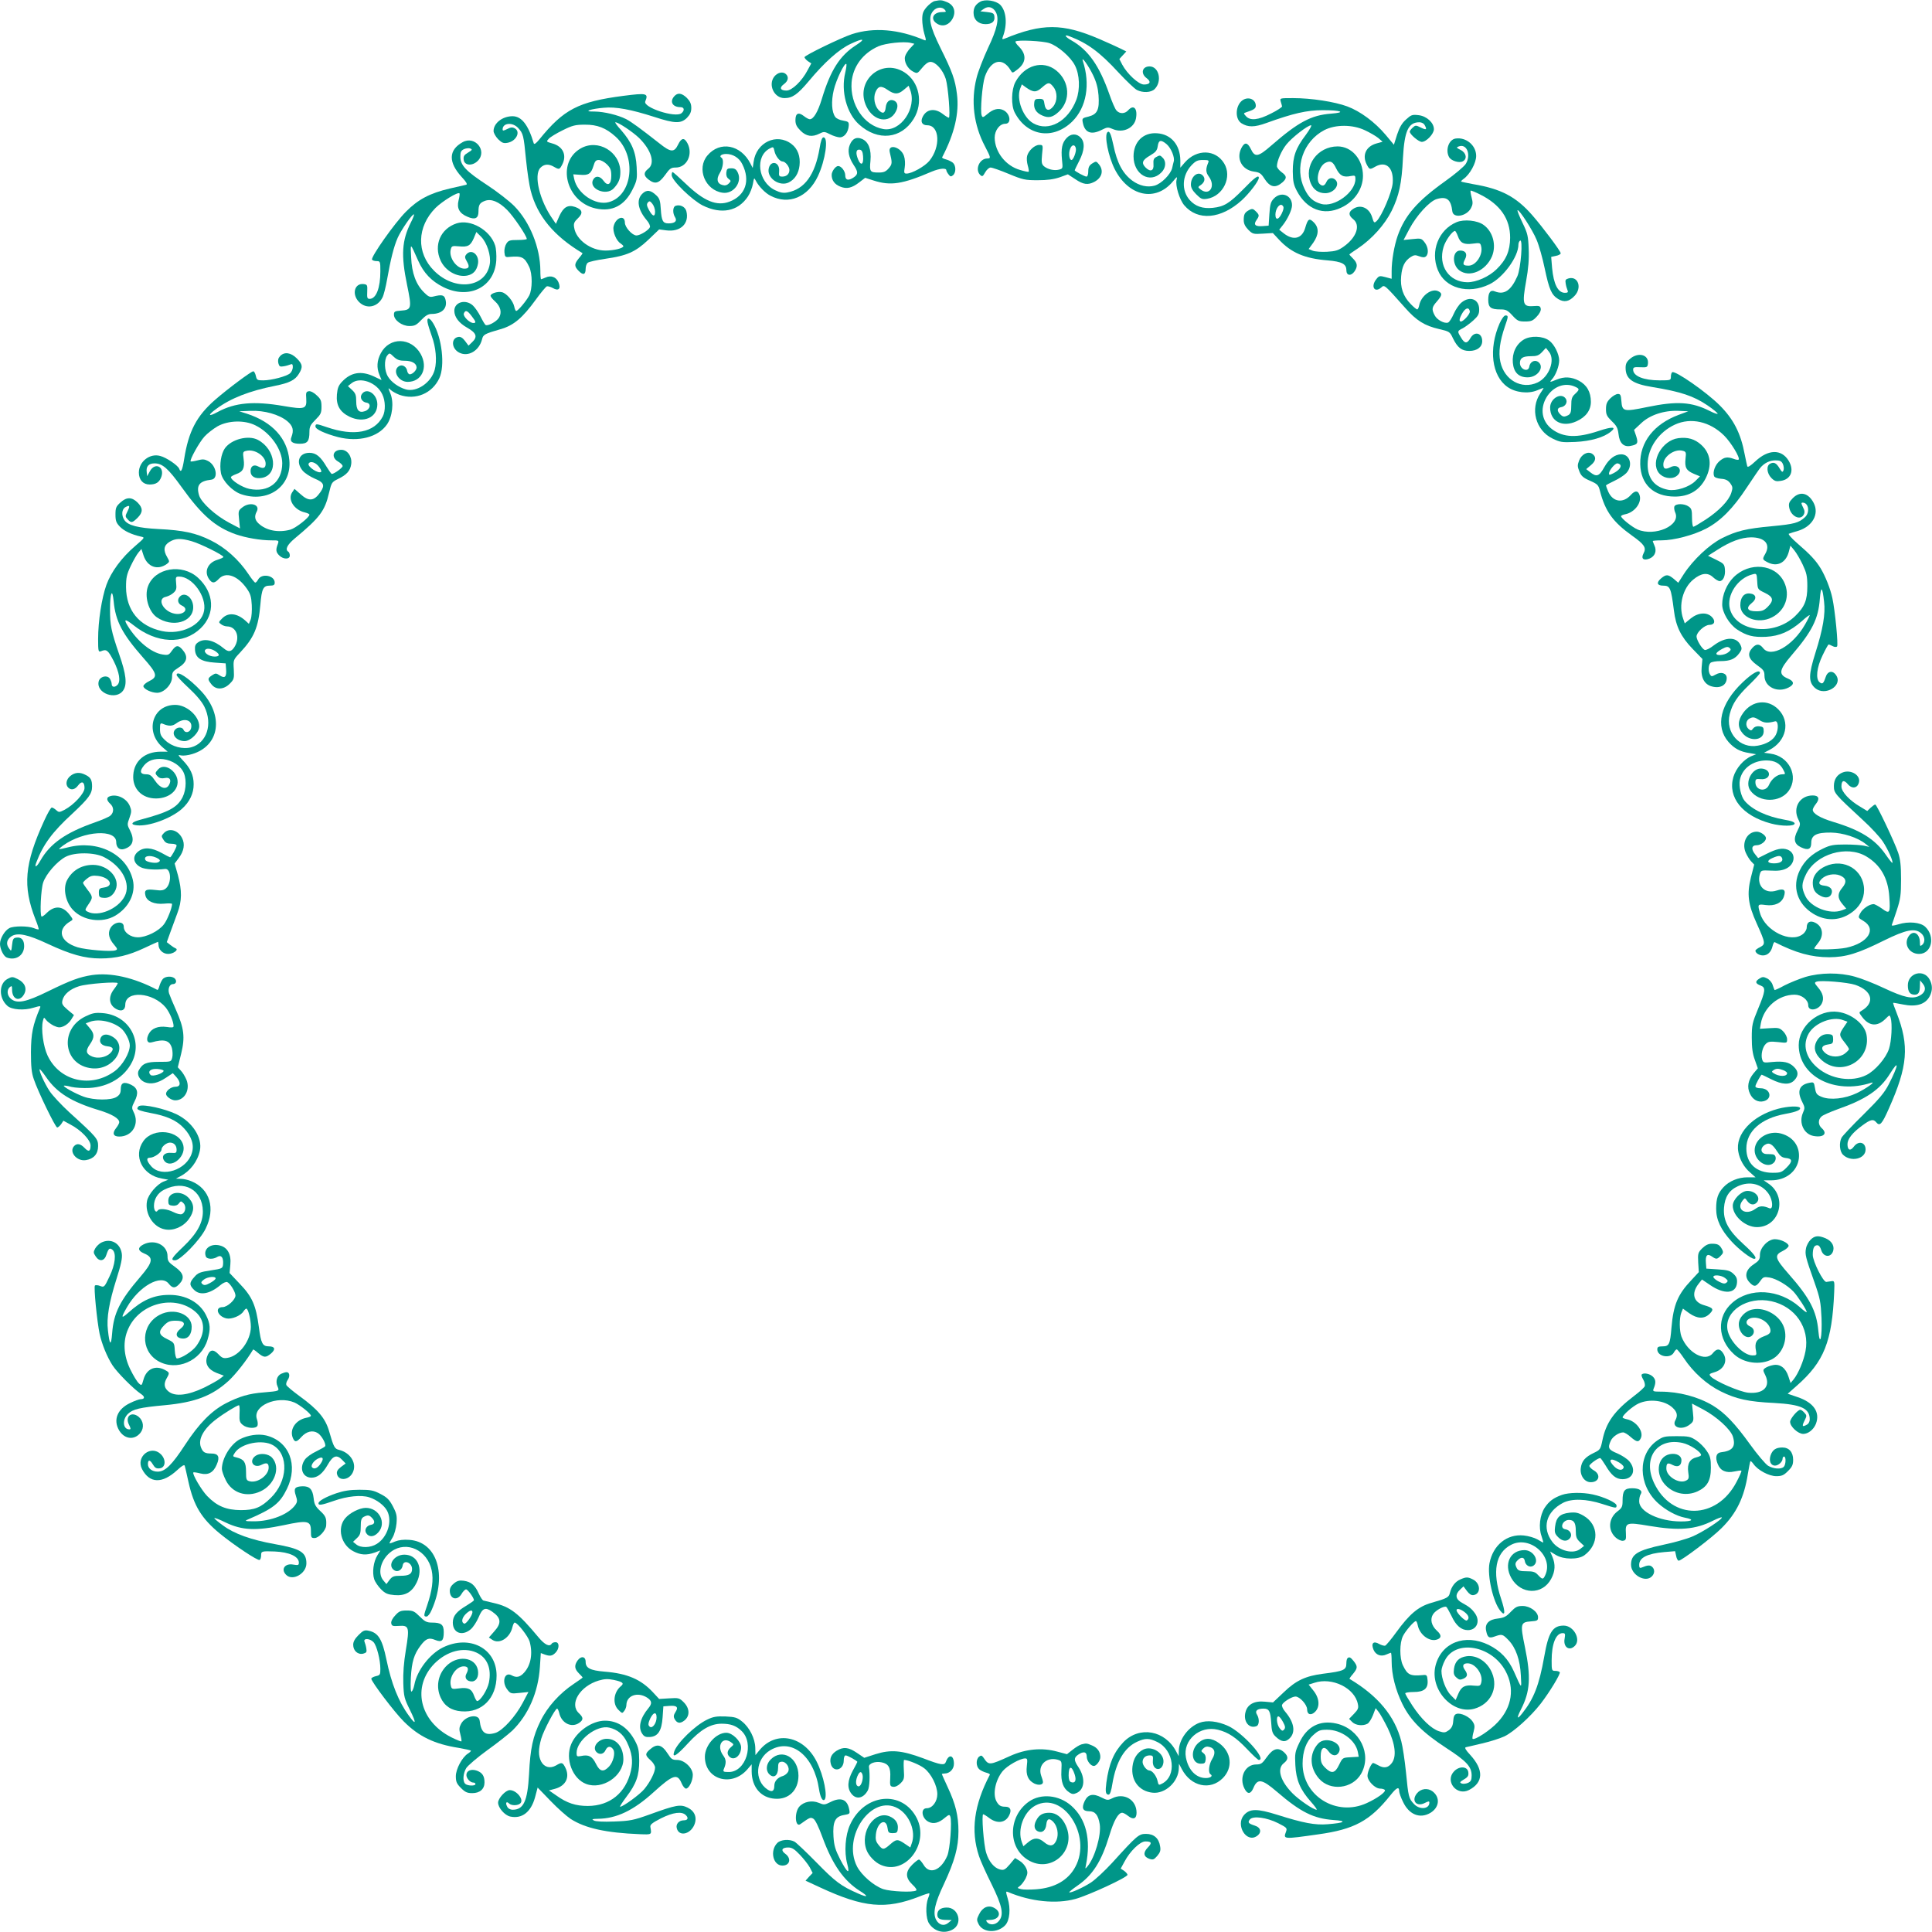<?xml version="1.0" standalone="no"?>
<!DOCTYPE svg PUBLIC "-//W3C//DTD SVG 20010904//EN"
 "http://www.w3.org/TR/2001/REC-SVG-20010904/DTD/svg10.dtd">
<svg version="1.0" xmlns="http://www.w3.org/2000/svg"
 width="1280pt" height="1280pt" viewBox="0 0 1280 1280"
 preserveAspectRatio="xMidYMid meet">
<g transform="translate(0,1280) scale(0.1,-0.1)"
fill="#009688" stroke="none">
<path d="M6193 12793 c-12 -2 -36 -20 -53 -39 -24 -28 -30 -43 -30 -83 0 -26
6 -69 14 -95 13 -44 13 -47 -2 -41 -170 72 -333 85 -477 39 -73 -24 -315 -141
-315 -153 0 -5 10 -17 22 -26 l23 -15 -25 -46 c-37 -71 -103 -134 -139 -134
-42 0 -49 19 -18 42 29 21 34 47 15 66 -20 20 -55 13 -78 -15 -43 -55 -1 -143
67 -143 53 0 87 24 161 112 105 126 200 211 277 247 84 40 105 36 37 -8 -108
-69 -170 -167 -227 -356 -26 -86 -55 -135 -80 -135 -7 0 -24 9 -39 21 -36 28
-56 19 -56 -27 0 -28 8 -44 34 -70 38 -38 77 -44 126 -19 28 14 33 14 70 -5
21 -11 51 -20 64 -20 30 0 56 34 59 76 2 25 -2 29 -37 35 -22 3 -45 14 -52 24
-24 32 -28 104 -10 179 16 68 72 184 83 172 3 -2 0 -28 -7 -57 -30 -124 9
-270 92 -344 124 -112 279 -96 361 37 66 106 38 246 -61 309 -155 98 -332 -62
-251 -228 47 -97 152 -114 194 -32 19 35 12 65 -16 74 -27 9 -47 -10 -51 -47
-4 -40 -20 -45 -47 -17 -27 29 -36 82 -21 118 17 41 37 46 80 16 46 -32 71
-32 109 1 l31 26 10 -27 c46 -121 -63 -281 -178 -260 -128 23 -221 162 -210
310 9 104 74 192 177 238 48 21 170 34 214 23 l25 -6 -28 -30 c-15 -16 -31
-41 -34 -55 -8 -33 17 -81 53 -99 28 -15 29 -14 60 24 21 26 40 40 56 40 34 0
82 -53 101 -113 16 -53 32 -257 20 -257 -4 0 -22 11 -40 25 -52 40 -106 33
-132 -17 -18 -34 -6 -58 30 -58 82 -1 89 -143 13 -236 -30 -36 -115 -84 -151
-84 -16 0 -18 5 -12 41 4 23 2 57 -5 76 -20 60 -109 84 -94 24 17 -70 17 -78
-7 -106 -19 -22 -33 -28 -65 -28 -59 0 -63 5 -56 77 7 76 -13 128 -57 146 -36
15 -63 2 -80 -40 -16 -38 -7 -83 25 -132 31 -46 31 -62 3 -82 -36 -25 -58 -21
-58 12 0 28 -26 62 -47 62 -17 0 -43 -35 -43 -59 0 -35 19 -62 56 -77 43 -18
78 -10 127 28 l39 30 56 -18 c112 -36 190 -25 385 59 53 22 97 26 97 8 0 -4 6
-16 14 -26 12 -16 16 -17 30 -6 21 18 20 64 -1 83 -10 8 -31 18 -46 22 -16 4
-27 10 -25 14 82 157 114 293 98 419 -12 95 -30 146 -108 303 -74 150 -85 208
-48 249 22 25 58 27 76 6 11 -13 8 -15 -17 -15 -64 0 -83 -50 -31 -79 37 -21
78 -5 100 37 23 46 8 89 -38 108 -34 14 -41 15 -81 7z m-475 -1027 c5 -56 -14
-68 -33 -22 -18 44 -13 69 12 64 13 -2 19 -15 21 -42z"/>
<path d="M6495 12789 c-32 -18 -45 -40 -45 -74 0 -45 32 -75 79 -75 44 0 64
18 59 52 -2 19 -10 24 -48 28 l-45 5 24 17 c29 20 61 11 79 -23 23 -43 9 -109
-52 -237 -31 -67 -66 -156 -76 -198 -39 -152 -19 -313 56 -454 39 -75 40 -80
15 -80 -51 0 -83 -72 -48 -108 15 -14 18 -12 34 16 10 18 26 32 36 32 11 0 65
-19 120 -42 94 -39 109 -42 192 -42 64 0 106 6 145 19 l55 20 49 -32 c53 -36
83 -40 126 -18 51 27 64 75 31 116 -18 22 -19 22 -45 6 -20 -13 -26 -26 -26
-52 0 -21 -5 -35 -12 -35 -12 0 -78 36 -78 42 0 2 14 30 30 62 36 70 39 123
10 154 -27 29 -66 28 -94 -3 -30 -32 -37 -70 -30 -144 6 -57 6 -58 -20 -65
-33 -8 -75 2 -100 23 -15 14 -17 25 -12 79 7 62 6 62 -19 62 -30 0 -71 -38
-80 -73 -4 -14 -2 -42 4 -63 6 -21 9 -40 6 -42 -2 -2 -28 3 -57 12 -95 27
-167 119 -168 214 0 48 33 92 70 92 44 0 33 70 -14 91 -32 15 -67 6 -105 -27
-27 -23 -32 -24 -37 -9 -11 28 4 207 21 257 39 112 118 132 171 42 11 -19 12
-19 40 2 63 46 68 101 15 155 -16 15 -26 31 -23 34 12 12 181 4 225 -11 57
-19 141 -92 169 -148 31 -61 35 -157 9 -227 -55 -144 -183 -214 -285 -156 -68
38 -114 160 -87 230 l11 28 27 -20 c49 -34 68 -35 106 -1 42 37 50 37 76 4 28
-35 27 -93 0 -128 -28 -36 -53 -30 -59 14 -4 31 -8 35 -35 35 -25 0 -31 -4
-33 -27 -5 -38 14 -67 55 -84 41 -18 68 -11 107 25 81 74 74 201 -16 274 -88
71 -211 36 -271 -77 -27 -51 -29 -155 -4 -202 82 -157 254 -183 381 -59 94 93
121 246 70 401 -12 38 37 -30 68 -94 22 -46 32 -84 36 -133 7 -96 -8 -126 -65
-141 -43 -10 -45 -12 -39 -41 13 -67 56 -83 126 -47 36 18 41 19 75 4 65 -27
139 7 151 71 12 66 -15 95 -51 55 -22 -25 -57 -26 -78 -2 -9 9 -30 58 -47 107
-67 191 -140 294 -251 357 -45 25 -52 43 -12 27 118 -45 200 -105 323 -239 52
-56 107 -108 122 -116 39 -20 94 -18 118 6 51 51 29 150 -34 150 -49 0 -61
-47 -19 -78 31 -23 24 -42 -18 -42 -35 0 -111 70 -144 132 l-19 37 23 25 23
25 -38 19 c-22 11 -86 40 -144 65 -241 103 -376 103 -624 1 -16 -6 -18 -4 -12
12 31 81 24 170 -17 212 -28 28 -100 39 -132 21z m633 -973 c4 -21 -17 -76
-29 -76 -15 0 -21 45 -9 74 11 30 33 31 38 2z"/>
<path d="M4130 12165 c-299 -39 -395 -89 -557 -289 -22 -27 -34 -35 -37 -25
-36 122 -81 179 -140 179 -67 0 -126 -46 -126 -98 0 -13 14 -37 30 -54 26 -25
36 -29 63 -24 58 11 88 74 47 96 -15 8 -27 7 -50 -5 -24 -12 -30 -13 -30 -2 0
43 65 49 102 10 35 -38 37 -48 53 -211 8 -79 22 -172 31 -205 43 -168 155
-302 343 -414 2 -1 -8 -16 -23 -33 -32 -39 -33 -54 -1 -86 29 -29 45 -24 45
15 0 16 6 34 14 40 8 7 59 18 114 26 146 21 201 45 287 126 l72 69 46 -6 c95
-13 156 45 134 128 -8 29 -43 45 -72 34 -18 -7 -20 -49 -2 -76 15 -25 -2 -40
-44 -40 -37 0 -46 16 -51 93 -3 55 -8 72 -28 91 -39 38 -66 41 -95 12 -40 -40
-29 -105 29 -174 16 -18 25 -39 22 -47 -7 -19 -65 -55 -89 -55 -28 0 -77 54
-77 85 0 55 -62 34 -75 -26 -7 -33 18 -95 47 -112 10 -7 18 -15 18 -18 0 -14
-64 -29 -119 -29 -97 0 -195 72 -207 152 -5 27 0 38 25 62 36 34 30 58 -19 75
-48 16 -77 -1 -104 -60 l-23 -52 -21 31 c-86 121 -128 292 -82 340 24 25 54
28 90 7 35 -20 37 -19 55 15 32 62 5 121 -67 140 -39 11 -40 12 -22 31 10 11
51 36 92 56 64 32 84 37 146 37 83 1 141 -22 204 -79 142 -127 115 -390 -44
-434 -89 -25 -210 57 -230 154 l-6 30 46 -3 c55 -5 72 7 88 59 9 31 16 39 35
39 14 0 38 -13 54 -29 24 -24 29 -38 29 -76 0 -57 -23 -72 -52 -32 -23 32 -53
35 -68 7 -33 -61 88 -112 137 -57 32 35 43 62 43 107 0 135 -149 223 -264 156
-161 -94 -96 -353 100 -397 109 -24 192 18 245 126 30 60 31 70 27 148 -5 100
-32 163 -103 245 -26 28 -43 52 -38 52 20 0 114 -63 157 -104 81 -80 108 -167
61 -204 -32 -25 -32 -45 1 -71 44 -34 69 -27 110 29 31 44 40 50 71 50 73 0
116 87 78 160 -21 40 -40 38 -62 -7 -26 -55 -49 -53 -124 7 -126 99 -185 142
-221 161 -54 27 -144 49 -208 50 -44 0 -51 2 -32 10 13 5 54 12 91 15 81 8
181 -11 337 -61 135 -44 175 -45 215 -6 21 22 29 39 29 66 0 27 -8 44 -29 66
-34 33 -61 37 -84 11 -32 -36 -11 -72 42 -72 25 0 28 -22 6 -40 -40 -33 -256
38 -240 78 22 54 11 57 -145 37z m210 -767 c0 -38 -17 -33 -41 12 -14 26 -16
37 -7 48 10 12 15 11 30 -8 10 -12 18 -36 18 -52z"/>
<path d="M8237 12139 c-51 -30 -59 -124 -13 -155 44 -28 86 -28 166 1 177 64
268 85 374 85 123 0 158 -15 54 -23 -131 -10 -217 -56 -394 -210 -89 -78 -110
-81 -137 -24 -22 45 -41 47 -62 7 -37 -71 3 -146 83 -157 37 -5 47 -12 68 -45
38 -60 74 -67 122 -25 29 27 28 41 -8 67 -16 12 -30 29 -30 39 0 34 30 103 62
143 35 45 142 128 164 128 7 0 -8 -27 -35 -64 -67 -88 -86 -143 -86 -241 1
-67 5 -88 27 -130 65 -123 177 -166 293 -111 88 40 145 124 145 211 0 109 -74
195 -168 195 -133 0 -226 -129 -178 -244 18 -43 51 -66 96 -66 57 0 100 56 68
88 -20 20 -48 14 -60 -13 -12 -27 -27 -32 -46 -13 -27 27 -3 116 37 138 35 18
51 11 73 -35 24 -49 48 -62 98 -51 27 5 30 3 30 -20 0 -88 -140 -190 -227
-165 -53 15 -82 41 -110 99 -69 141 -10 316 131 390 74 38 187 38 269 -1 32
-15 72 -38 88 -51 l29 -25 -39 -11 c-71 -19 -98 -78 -66 -140 18 -34 20 -35
55 -15 73 42 125 -6 117 -108 -5 -61 -74 -222 -107 -252 -15 -14 -18 -12 -29
25 -19 64 -79 90 -129 54 -29 -20 -28 -41 3 -66 51 -40 22 -122 -63 -182 -35
-25 -55 -31 -110 -34 -37 -2 -79 1 -95 7 l-27 11 30 41 c38 54 40 100 4 136
-30 30 -39 24 -57 -38 -21 -71 -79 -85 -143 -34 l-29 23 23 29 c32 40 62 103
62 133 0 68 -73 95 -121 44 -20 -21 -25 -39 -29 -102 l-5 -77 -39 -3 c-49 -4
-63 9 -42 39 21 30 20 35 -4 59 -17 17 -24 19 -43 9 -30 -16 -37 -28 -37 -67
0 -24 9 -42 30 -64 29 -29 34 -30 97 -26 l66 4 39 -42 c81 -88 172 -127 323
-139 96 -8 125 -24 125 -65 0 -37 31 -41 54 -8 22 32 20 55 -9 84 -14 14 -25
26 -25 28 0 2 25 20 56 40 94 63 178 157 224 249 49 100 67 181 75 352 10 179
36 235 109 235 15 0 30 -8 36 -21 16 -29 9 -32 -29 -13 -30 15 -34 15 -52 -2
-10 -9 -19 -21 -19 -26 0 -18 59 -68 80 -68 30 0 80 53 80 84 0 43 -48 87
-102 93 -42 5 -49 2 -83 -29 -27 -24 -43 -52 -59 -100 l-21 -67 -55 66 c-72
85 -168 156 -254 188 -84 31 -238 55 -359 55 -87 0 -88 0 -82 -22 4 -13 8 -27
9 -33 0 -5 -32 -27 -73 -47 -85 -44 -138 -49 -166 -18 -17 19 -17 20 1 26 50
16 64 25 64 43 0 41 -44 62 -83 40z m262 -737 c-21 -55 -49 -69 -49 -24 0 39
28 76 45 62 11 -9 11 -18 4 -38z"/>
<path d="M7337 11924 c-22 -22 6 -160 48 -244 92 -181 270 -220 385 -83 29 35
31 36 25 11 -9 -37 19 -130 51 -168 89 -105 243 -92 381 33 51 47 113 128 113
149 0 22 -29 1 -103 -76 -93 -94 -127 -115 -202 -123 -67 -7 -116 10 -153 52
-56 63 -51 163 12 230 28 29 40 35 76 35 36 0 41 -2 35 -17 -18 -43 -17 -65 4
-93 47 -64 4 -131 -55 -85 -19 15 -19 16 4 31 24 18 29 43 10 62 -31 31 -78
-6 -78 -61 0 -20 11 -40 35 -64 32 -32 40 -35 73 -30 106 18 167 145 112 235
-57 93 -181 96 -260 6 l-30 -35 0 48 c-1 103 -61 174 -154 180 -91 7 -156 -56
-156 -153 0 -120 109 -183 184 -107 30 29 34 73 10 97 -18 19 -20 19 -45 5
-15 -8 -19 -19 -17 -47 4 -44 -20 -54 -52 -22 -30 30 -22 50 30 80 36 21 46
33 50 60 6 43 20 47 59 15 30 -26 56 -89 47 -116 -2 -8 -7 -26 -10 -42 -10
-42 -72 -105 -117 -117 -47 -13 -100 -1 -147 33 -64 48 -101 116 -126 238 -15
71 -26 96 -39 83z"/>
<path d="M5430 11818 c-30 -176 -99 -272 -213 -293 -27 -5 -47 -2 -82 15 -114
55 -135 226 -34 277 22 12 24 10 30 -18 7 -33 35 -69 54 -69 18 0 45 -34 45
-56 0 -27 -19 -44 -47 -44 -21 0 -24 4 -21 36 5 65 -62 75 -70 11 -7 -61 75
-114 133 -86 41 20 66 60 72 112 7 61 -12 112 -53 143 -98 75 -234 11 -251
-118 l-6 -41 -15 29 c-64 126 -203 152 -285 54 -74 -87 -15 -231 101 -247 72
-10 131 70 100 134 -10 21 -20 28 -43 28 -26 0 -30 -4 -33 -28 -2 -19 3 -33
15 -42 17 -13 17 -15 1 -31 -11 -11 -24 -15 -41 -10 -36 9 -43 40 -18 80 22
35 28 91 11 101 -18 11 0 25 31 25 45 0 87 -26 107 -68 55 -109 21 -208 -85
-248 -84 -32 -169 3 -289 118 -45 43 -84 78 -88 78 -3 0 -6 -9 -6 -20 0 -35
135 -166 207 -202 123 -60 233 -38 298 60 14 21 29 59 33 83 8 44 8 44 21 19
20 -37 62 -80 96 -97 120 -63 248 -10 314 130 50 107 71 257 37 257 -10 0 -18
-23 -26 -72z"/>
<path d="M9643 11882 c-44 -7 -68 -75 -43 -122 13 -25 67 -42 91 -29 31 16 24
56 -13 75 -30 15 -31 18 -13 24 53 20 83 -56 46 -116 -11 -17 -72 -69 -137
-115 -185 -132 -266 -226 -314 -361 -23 -66 -40 -164 -40 -234 l0 -51 -41 11
c-38 10 -43 9 -60 -13 -40 -49 -12 -95 33 -55 20 19 21 18 157 -135 75 -85
129 -119 225 -141 69 -16 72 -18 92 -61 31 -63 58 -84 109 -84 51 0 85 26 85
65 0 55 -51 68 -78 20 -22 -38 -38 -38 -62 3 -26 42 -26 44 11 62 16 9 48 32
70 52 32 29 39 42 39 73 0 68 -62 92 -118 45 -16 -13 -39 -47 -51 -75 -12 -28
-29 -54 -37 -57 -24 -9 -74 18 -89 48 -21 40 -19 54 15 92 35 41 37 53 10 67
-43 23 -114 -28 -127 -91 -3 -16 -9 -29 -14 -29 -4 0 -24 16 -43 36 -50 51
-70 110 -63 184 6 66 23 100 63 127 22 14 31 15 57 5 22 -8 34 -9 44 -1 20 17
16 63 -9 94 -20 26 -25 27 -80 21 l-59 -6 38 72 c48 91 133 184 181 199 67 20
95 -2 104 -81 6 -49 96 -33 124 22 12 23 13 36 4 69 -6 23 -9 43 -7 46 3 2 33
-10 66 -27 131 -66 196 -160 196 -285 -1 -88 -26 -147 -90 -209 -50 -49 -133
-86 -193 -86 -122 1 -196 110 -158 234 13 43 58 106 76 106 3 0 12 -16 19 -35
16 -46 40 -57 100 -49 45 6 49 5 54 -18 14 -54 -34 -128 -83 -128 -37 0 -42 8
-24 42 18 35 5 58 -32 58 -51 0 -56 -91 -7 -130 67 -52 176 -6 218 92 30 74 6
164 -56 208 -41 30 -129 39 -179 18 -119 -50 -175 -191 -124 -317 48 -120 200
-163 341 -95 92 44 193 182 193 264 0 10 5 22 11 26 20 12 5 -183 -18 -236
-42 -95 -87 -125 -148 -101 -30 13 -45 -6 -45 -55 0 -51 16 -64 81 -64 36 0
47 -5 79 -40 33 -36 42 -40 84 -40 41 0 52 5 77 32 18 18 29 40 27 52 -3 19
-9 21 -50 18 -69 -5 -74 15 -47 166 15 83 20 145 17 212 -3 85 -7 104 -41 174
-21 43 -36 81 -33 83 9 9 100 -131 126 -195 16 -37 40 -122 54 -190 30 -142
45 -175 89 -203 40 -24 73 -18 110 22 49 53 23 130 -39 115 -22 -6 -25 -11
-21 -34 2 -15 8 -35 12 -44 6 -14 2 -18 -17 -18 -46 0 -75 57 -85 165 l-6 73
32 7 c17 3 31 11 31 17 0 14 -119 173 -189 253 -107 122 -206 174 -391 205
-41 8 -77 15 -79 17 -3 2 5 10 16 18 41 29 83 105 83 152 0 70 -67 126 -137
115z m95 -1145 c3 -16 -42 -67 -59 -67 -15 0 -10 23 11 58 21 34 43 38 48 9z"/>
<path d="M3065 11858 c-94 -52 -96 -133 -5 -232 29 -31 38 -47 29 -50 -8 -2
-57 -13 -109 -25 -132 -31 -210 -72 -291 -154 -74 -74 -234 -301 -224 -317 3
-6 17 -10 31 -10 23 0 24 -3 24 -67 0 -111 -28 -183 -71 -183 -16 0 -18 7 -16
48 2 44 0 47 -24 50 -61 7 -80 -69 -30 -119 49 -49 122 -35 155 30 8 15 22 70
31 122 23 130 44 215 70 274 23 51 94 155 107 155 4 0 -4 -23 -19 -52 -61
-121 -67 -218 -26 -416 32 -155 30 -165 -41 -170 -41 -3 -46 -6 -46 -27 0 -36
53 -75 102 -75 35 0 47 6 79 40 28 29 46 40 68 40 71 0 108 39 92 97 -8 29
-23 33 -82 18 -21 -5 -32 0 -59 27 -54 53 -82 129 -86 233 -5 98 -8 100 46
-21 37 -83 89 -137 167 -176 172 -85 340 0 351 177 2 35 -1 80 -8 100 -33 101
-163 175 -255 145 -106 -35 -153 -143 -106 -246 31 -68 108 -112 175 -100 42
8 65 34 73 80 9 59 -44 101 -78 60 -11 -14 -10 -21 4 -46 20 -34 15 -48 -16
-48 -52 0 -104 73 -91 126 6 25 10 26 54 22 60 -6 77 4 99 54 l17 41 32 -32
c39 -40 66 -125 57 -180 -26 -158 -231 -183 -369 -45 -119 119 -114 292 10
417 45 44 147 107 158 96 3 -2 0 -24 -6 -47 -13 -52 6 -86 59 -108 50 -22 73
-11 73 34 0 45 8 58 42 71 42 16 92 -4 148 -60 42 -42 130 -172 130 -192 0 -4
-27 -7 -60 -7 -52 0 -62 -3 -75 -24 -9 -14 -15 -39 -13 -58 3 -30 6 -33 33
-30 83 7 100 -1 131 -66 22 -46 22 -148 0 -190 -19 -36 -74 -102 -86 -102 -4
0 -10 13 -13 29 -8 37 -50 87 -81 95 -28 7 -76 -8 -76 -24 0 -5 13 -22 29 -36
38 -34 48 -76 26 -110 -17 -26 -73 -56 -88 -47 -4 2 -19 27 -33 55 -14 28 -37
61 -51 74 -48 44 -123 23 -123 -35 0 -41 30 -81 85 -112 62 -35 71 -61 32 -97
l-23 -22 -23 31 c-15 20 -29 29 -43 27 -51 -7 -48 -77 4 -104 60 -31 133 12
152 89 7 30 17 36 122 66 88 25 146 75 234 196 33 46 66 85 73 88 6 2 24 -3
39 -11 39 -23 56 -5 38 38 -15 35 -50 48 -86 31 -14 -6 -27 -11 -29 -11 -3 0
-5 26 -5 58 -1 151 -69 321 -173 427 -34 34 -114 96 -178 138 -141 92 -179
132 -179 188 0 32 4 41 24 51 14 6 33 8 42 4 15 -6 13 -10 -15 -27 -26 -15
-32 -25 -29 -47 4 -39 57 -44 93 -8 66 66 -18 170 -100 124z m59 -1151 c30
-39 32 -47 12 -47 -25 0 -70 45 -63 63 10 25 23 21 51 -16z"/>
<path d="M9935 10657 c-74 -169 -52 -348 53 -421 52 -37 137 -47 196 -22 21 9
40 16 42 16 2 0 -7 -16 -21 -36 -69 -102 -31 -245 80 -299 51 -25 62 -27 152
-23 102 5 189 30 235 68 41 33 10 35 -80 5 -144 -48 -234 -45 -310 12 -66 50
-81 133 -37 209 43 73 122 103 190 72 31 -14 31 -19 0 -48 -21 -19 -25 -33
-25 -76 0 -42 -4 -55 -19 -64 -27 -14 -37 -13 -55 6 -22 22 -20 42 5 46 30 4
47 33 33 56 -29 45 -104 3 -104 -58 0 -92 81 -134 175 -91 62 28 95 73 95 129
0 65 -27 112 -80 140 -51 26 -96 28 -147 7 -46 -19 -50 -19 -30 3 24 26 47 87
47 124 0 42 -33 108 -67 132 -42 31 -124 33 -168 6 -51 -31 -78 -90 -72 -154
6 -64 39 -96 98 -96 70 0 116 73 67 104 -23 14 -52 -3 -56 -33 -6 -40 -62 -19
-62 24 0 33 20 45 72 45 40 0 53 5 74 27 l26 28 20 -25 c44 -54 2 -167 -75
-204 -105 -49 -221 15 -247 138 -13 62 -3 135 30 232 24 69 24 74 4 74 -9 0
-25 -22 -39 -53z"/>
<path d="M2833 10663 c3 -16 15 -55 27 -88 28 -75 36 -166 20 -225 -23 -85
-119 -150 -191 -130 -48 14 -96 48 -118 84 -25 39 -27 112 -6 140 15 19 16 19
43 -7 22 -21 38 -27 74 -27 47 0 78 -18 78 -45 0 -18 -27 -45 -45 -45 -7 0
-15 10 -17 21 -4 30 -33 47 -55 33 -46 -29 -4 -104 58 -104 93 0 137 94 86
185 -63 111 -206 114 -264 5 -26 -49 -29 -96 -9 -144 l14 -34 -51 24 c-84 39
-152 28 -211 -35 -23 -24 -30 -42 -34 -85 -6 -71 20 -116 84 -147 94 -45 184
-5 184 82 0 70 -73 116 -104 66 -14 -22 3 -51 33 -55 32 -5 24 -44 -11 -56
-40 -14 -58 6 -58 66 0 41 -5 53 -27 74 l-28 26 24 19 c56 45 167 6 204 -74
21 -43 22 -109 3 -146 -56 -108 -190 -133 -371 -71 -70 24 -75 24 -75 4 0 -18
63 -47 150 -70 135 -34 264 -1 323 83 37 52 48 148 23 207 -16 39 -16 39 3 22
11 -10 37 -24 58 -32 106 -37 217 9 264 111 38 82 17 268 -41 363 -24 40 -44
42 -37 5z"/>
<path d="M1855 10440 c-12 -13 -15 -27 -11 -46 6 -22 11 -25 34 -21 15 2 35 8
45 12 13 6 17 2 17 -17 0 -14 -8 -32 -18 -41 -22 -20 -123 -47 -178 -47 -39 0
-43 2 -49 30 -4 17 -11 30 -17 30 -14 0 -173 -119 -253 -189 -123 -107 -176
-209 -205 -393 -12 -76 -22 -94 -33 -63 -9 22 -85 74 -125 84 -69 20 -142 -37
-142 -110 0 -48 28 -79 71 -79 43 0 65 15 78 51 23 67 -42 99 -76 37 l-18 -33
-3 28 c-5 37 13 57 52 57 52 0 90 -33 179 -157 134 -187 224 -265 359 -313 66
-23 164 -40 235 -40 52 0 52 0 43 -26 -14 -37 -12 -52 10 -74 27 -27 70 -27
70 -1 0 11 -4 23 -10 26 -23 14 -7 46 42 87 167 139 200 182 228 303 16 67 18
71 58 91 59 28 83 55 89 100 6 50 -25 94 -66 94 -56 0 -69 -50 -21 -78 16 -9
30 -23 30 -30 0 -11 -56 -52 -72 -52 -3 0 -18 21 -34 47 -40 68 -70 93 -114
93 -69 0 -92 -62 -45 -118 14 -17 50 -40 80 -53 61 -25 69 -44 38 -89 -42 -61
-77 -64 -132 -14 l-40 35 -16 -24 c-30 -47 14 -116 85 -132 16 -4 30 -10 30
-15 0 -18 -91 -89 -126 -99 -80 -22 -161 -6 -211 41 -25 23 -29 48 -12 79 25
47 -46 67 -96 27 -26 -20 -27 -25 -21 -80 l6 -59 -72 38 c-91 48 -184 133
-199 181 -20 67 2 95 81 104 49 6 33 96 -22 124 -23 12 -36 13 -69 4 -23 -6
-43 -9 -46 -7 -8 9 57 127 92 165 19 21 58 51 87 68 71 39 178 42 250 6 100
-49 178 -160 178 -252 -1 -125 -91 -195 -218 -169 -48 10 -122 57 -122 78 0 4
16 13 35 20 46 16 57 40 49 100 -6 45 -5 49 18 54 55 14 128 -34 128 -85 0
-30 -16 -36 -50 -18 -28 15 -50 2 -50 -31 0 -36 30 -53 76 -45 110 21 92 189
-28 252 -63 33 -175 4 -218 -56 -25 -36 -37 -107 -26 -165 10 -51 75 -119 133
-139 178 -61 336 51 320 225 -13 144 -112 253 -281 308 l-51 16 74 3 c92 4
190 -24 244 -68 38 -32 45 -60 28 -105 -13 -30 6 -45 55 -45 51 0 64 16 64 79
0 34 7 47 40 80 35 35 40 45 40 86 0 40 -5 52 -32 76 -18 18 -40 29 -52 27
-18 -3 -20 -9 -17 -50 4 -68 -10 -72 -150 -48 -197 34 -321 23 -436 -39 -64
-35 -70 -23 -10 20 96 71 219 119 390 153 95 19 132 38 157 79 28 45 25 64
-14 103 -39 39 -83 45 -111 14z m258 -732 c12 -15 18 -30 15 -34 -17 -16 -95
36 -83 55 11 19 46 8 68 -21z"/>
<path d="M10801 10424 c-24 -20 -31 -34 -31 -61 0 -73 45 -106 176 -127 189
-31 274 -59 367 -122 37 -25 67 -50 67 -55 0 -4 -23 3 -52 18 -121 61 -218 67
-416 26 -155 -32 -165 -30 -170 41 -3 38 -6 46 -23 46 -11 0 -34 -13 -50 -29
-23 -23 -29 -38 -29 -72 0 -36 6 -47 38 -79 32 -30 40 -45 45 -85 6 -61 35
-89 81 -79 46 9 51 18 36 65 l-14 41 46 43 c58 56 154 87 249 83 l64 -3 -62
-23 c-165 -61 -259 -181 -256 -327 3 -135 89 -215 230 -215 93 0 162 41 203
120 44 87 34 166 -29 223 -43 39 -90 52 -152 44 -107 -14 -187 -156 -129 -230
27 -34 81 -45 115 -23 51 34 15 89 -39 60 -33 -16 -46 -11 -46 19 0 52 73 104
126 91 25 -6 26 -10 21 -53 -6 -58 4 -78 55 -100 l41 -17 -32 -32 c-40 -39
-126 -67 -179 -57 -90 17 -137 76 -136 170 1 108 74 213 181 262 106 49 232
20 326 -73 46 -46 107 -147 96 -159 -4 -3 -18 -1 -33 5 -42 15 -62 12 -94 -15
-29 -25 -46 -72 -36 -99 3 -9 22 -16 46 -18 31 -2 46 -10 61 -29 17 -24 18
-31 7 -65 -17 -52 -81 -118 -169 -176 -40 -26 -77 -48 -82 -48 -5 0 -9 27 -9
59 0 51 -3 62 -22 75 -29 21 -87 21 -95 0 -3 -8 0 -27 6 -40 38 -85 -133 -161
-250 -112 -36 16 -109 74 -109 88 0 4 12 10 28 13 60 12 108 73 96 122 -9 36
-31 38 -60 5 -52 -57 -120 -46 -150 25 -8 19 -14 36 -14 39 0 2 25 16 55 30
30 14 66 37 80 52 45 49 25 124 -34 124 -41 0 -81 -30 -112 -85 -34 -61 -51
-67 -93 -34 l-27 21 32 27 c34 28 36 56 7 75 -29 18 -70 -4 -86 -45 -12 -31
-11 -41 2 -73 12 -30 26 -42 70 -61 50 -22 56 -28 66 -67 35 -136 86 -206 213
-297 82 -58 96 -80 76 -117 -19 -36 0 -51 41 -34 35 15 48 50 31 86 -6 14 -11
27 -11 29 0 3 26 5 58 5 82 0 214 35 296 78 95 50 178 133 269 272 42 63 82
122 89 130 26 32 63 50 100 50 31 0 41 -5 50 -24 6 -14 8 -33 4 -42 -6 -15
-10 -13 -26 13 -21 36 -38 44 -62 31 -27 -13 -23 -64 8 -95 21 -21 32 -24 62
-19 68 10 91 70 52 134 -48 78 -135 76 -221 -5 -33 -31 -50 -41 -53 -32 -2 8
-10 43 -17 79 -26 140 -74 233 -166 325 -88 88 -294 231 -314 219 -5 -3 -9
-16 -9 -30 0 -23 -2 -24 -74 -24 -106 0 -176 28 -176 71 0 16 7 18 48 16 44
-2 47 0 50 24 7 59 -63 78 -117 33z m-66 -704 c9 -14 -11 -38 -47 -56 -24 -12
-28 -12 -28 -1 0 20 39 67 55 67 8 0 17 -5 20 -10z"/>
<path d="M11878 9500 c-25 -26 -29 -36 -24 -63 11 -58 74 -88 96 -47 8 15 7
27 -5 50 -12 24 -13 30 -2 30 40 0 50 -65 15 -97 -41 -37 -69 -45 -216 -59
-175 -16 -238 -32 -334 -80 -83 -42 -190 -142 -252 -237 l-37 -58 -30 26 c-38
31 -51 31 -85 2 -32 -28 -25 -47 15 -47 46 0 52 -15 71 -164 13 -106 46 -174
124 -255 l65 -67 -5 -54 c-7 -69 18 -115 68 -128 56 -15 98 9 98 56 0 32 -37
44 -73 23 -25 -14 -29 -14 -37 -1 -14 21 -12 64 2 78 7 7 37 12 67 12 64 0 96
14 124 52 17 23 19 31 9 53 -26 58 -101 57 -178 -1 -25 -20 -52 -33 -60 -30
-18 7 -54 66 -54 89 0 28 54 77 85 77 35 0 43 26 16 53 -33 33 -90 29 -139
-10 l-40 -33 -11 32 c-31 88 -2 201 67 258 53 44 96 49 131 16 15 -14 35 -26
44 -26 23 0 39 34 35 78 -3 34 -8 39 -57 63 l-55 27 60 38 c88 57 160 83 225
84 92 0 131 -46 94 -110 -20 -35 -19 -37 15 -55 63 -33 121 -5 141 68 l11 42
25 -30 c14 -17 39 -59 56 -95 26 -56 31 -76 31 -145 0 -92 -18 -136 -81 -197
-138 -134 -391 -106 -432 48 -24 90 52 205 151 229 26 7 27 6 30 -47 3 -53 3
-53 51 -76 56 -27 61 -50 18 -93 -24 -24 -38 -29 -76 -29 -58 0 -70 22 -30 54
37 29 31 60 -12 64 -39 4 -63 -26 -63 -78 0 -83 117 -128 210 -80 89 45 123
145 80 234 -58 120 -230 136 -335 31 -45 -45 -75 -116 -75 -180 0 -53 46 -130
98 -165 64 -42 107 -53 193 -49 89 5 158 35 237 104 28 26 52 43 52 39 0 -3
-14 -32 -32 -63 -81 -141 -224 -222 -276 -156 -24 31 -45 32 -72 3 -36 -39
-27 -73 30 -114 44 -31 50 -40 50 -71 0 -74 86 -116 160 -78 39 20 38 41 -4
59 -65 27 -60 57 24 155 135 157 177 240 187 374 7 89 17 81 28 -20 10 -80 -8
-183 -57 -337 -47 -149 -47 -195 -2 -235 66 -56 185 16 139 85 -23 35 -57 29
-70 -13 -14 -42 -21 -48 -40 -33 -27 22 -19 98 20 178 19 40 37 72 40 72 4 0
16 -5 27 -11 11 -6 24 -7 29 -2 9 9 -13 236 -31 320 -13 62 -47 147 -78 198
-31 51 -69 92 -155 166 -39 34 -62 61 -55 63 7 3 36 12 64 20 93 30 138 111
100 184 -35 67 -90 80 -138 32z m-428 -1022 c-25 -20 -84 -25 -78 -6 2 6 19
19 38 29 26 14 37 16 48 7 12 -10 11 -15 -8 -30z"/>
<path d="M798 9471 c-29 -26 -33 -36 -33 -80 0 -41 5 -55 29 -80 28 -29 77
-52 139 -66 28 -6 28 -6 -38 -63 -89 -76 -159 -171 -190 -257 -31 -86 -55
-241 -55 -359 0 -80 2 -87 18 -81 38 16 47 9 85 -64 38 -76 48 -136 25 -159
-18 -18 -38 -15 -38 6 0 10 -6 26 -13 37 -19 25 -65 13 -73 -19 -20 -79 117
-129 163 -59 26 39 19 106 -27 237 -54 157 -61 194 -61 298 0 111 15 147 24
55 12 -132 57 -217 196 -375 94 -106 98 -126 39 -155 -21 -10 -38 -25 -38 -33
0 -18 52 -44 91 -44 46 0 99 56 99 104 0 31 5 39 40 61 62 39 69 75 27 123
-27 30 -41 28 -68 -9 -20 -29 -25 -31 -63 -25 -74 12 -166 87 -229 188 -30 48
-19 50 36 7 154 -123 332 -132 447 -21 98 95 90 236 -19 335 -105 95 -284 65
-330 -56 -26 -67 3 -167 57 -206 104 -72 242 -34 242 66 0 62 -54 105 -88 71
-20 -20 -14 -48 13 -60 50 -23 12 -65 -47 -54 -77 14 -121 100 -59 112 16 4
39 15 51 27 18 16 21 28 17 63 -4 41 -3 44 20 44 87 0 183 -132 165 -227 -17
-96 -153 -161 -279 -134 -152 33 -237 138 -238 291 0 64 5 85 31 140 17 36 40
76 51 89 l20 24 14 -43 c25 -76 93 -101 155 -56 18 14 18 16 2 44 -28 47 -23
79 15 102 39 24 76 25 148 4 59 -17 209 -92 209 -104 0 -4 -18 -12 -40 -19
-64 -19 -90 -79 -54 -129 20 -28 35 -28 64 3 46 49 124 22 184 -63 25 -35 31
-55 34 -110 2 -37 -1 -80 -7 -96 l-12 -29 -22 20 c-56 51 -114 57 -154 17 -26
-26 -26 -27 -8 -40 10 -8 28 -14 39 -14 63 -1 89 -74 49 -137 -21 -32 -39 -35
-70 -9 -66 55 -129 70 -171 40 -18 -12 -22 -24 -20 -51 4 -53 42 -77 131 -83
l72 -5 3 -39 c4 -50 -8 -63 -42 -41 -24 16 -28 16 -51 1 -30 -20 -31 -26 -4
-60 30 -38 81 -36 121 4 28 28 30 34 27 94 -4 64 -4 64 42 113 93 99 121 167
134 317 9 106 19 126 62 126 26 0 33 4 33 20 0 48 -87 64 -110 20 -6 -11 -14
-20 -19 -20 -4 0 -25 26 -46 58 -63 94 -153 175 -247 221 -100 50 -183 68
-348 76 -135 7 -201 24 -225 58 -22 31 -19 74 6 87 29 16 32 9 13 -29 -15 -30
-15 -34 2 -52 23 -25 30 -24 65 10 37 37 37 65 0 102 -38 37 -72 37 -113 0z
m639 -993 c21 -17 15 -28 -15 -28 -39 0 -76 28 -62 45 12 14 50 6 77 -17z"/>
<path d="M11545 8279 c-148 -141 -183 -292 -93 -395 38 -43 77 -64 137 -73
l46 -8 -30 -12 c-52 -21 -104 -81 -121 -139 -39 -135 60 -258 249 -308 70 -19
157 -19 157 0 0 9 -22 18 -66 25 -120 21 -217 67 -266 126 -23 28 -39 97 -31
137 14 76 85 129 174 130 57 0 92 -19 114 -62 15 -29 15 -30 -8 -30 -32 0 -71
-32 -87 -70 -21 -50 -90 -37 -90 17 0 21 4 24 36 21 67 -6 74 63 7 70 -65 7
-116 -92 -76 -146 59 -81 197 -81 254 -1 68 96 2 230 -122 246 l-42 6 35 18
c113 58 142 188 59 270 -69 69 -172 59 -232 -24 -37 -51 -38 -95 -4 -135 48
-58 140 -49 140 13 0 26 -4 30 -28 33 -19 2 -33 -3 -42 -14 -11 -16 -15 -16
-29 -5 -25 21 -20 60 8 72 20 10 31 8 61 -11 33 -21 55 -22 105 -9 22 6 25
-52 5 -90 -17 -34 -61 -61 -118 -71 -120 -23 -218 86 -187 209 17 68 50 118
129 194 39 38 71 73 71 78 0 27 -49 1 -115 -62z"/>
<path d="M1170 8328 c0 -7 36 -45 79 -85 51 -47 88 -91 105 -125 57 -115 16
-241 -87 -269 -56 -15 -128 4 -172 46 -29 27 -35 39 -35 75 0 36 2 41 18 35
42 -18 64 -17 92 4 53 39 109 19 96 -34 -7 -28 -40 -35 -50 -10 -7 18 -37 20
-54 3 -31 -31 6 -78 61 -78 40 0 97 57 97 98 0 68 -83 142 -159 142 -151 0
-203 -176 -85 -280 l35 -30 -48 0 c-103 -1 -174 -61 -180 -154 -7 -90 56 -156
150 -156 72 0 130 37 142 91 17 77 -81 154 -128 101 -21 -23 -21 -27 -1 -47
11 -11 25 -14 45 -10 34 8 47 -12 29 -45 -19 -35 -59 -23 -93 28 -22 33 -34
42 -57 42 -37 0 -46 15 -26 45 26 40 62 57 115 57 60 0 123 -32 151 -78 27
-42 26 -122 0 -175 -36 -70 -92 -100 -284 -151 -57 -15 -65 -32 -18 -36 79 -8
224 45 296 108 52 46 80 104 79 165 0 59 -21 105 -72 158 -34 36 -34 38 -11
32 14 -3 47 1 73 9 183 55 212 254 60 417 -82 87 -163 141 -163 107z"/>
<path d="M12210 7683 c-38 -14 -60 -46 -60 -90 0 -48 5 -53 192 -226 53 -48
112 -112 132 -142 34 -51 71 -134 63 -142 -2 -1 -21 22 -43 54 -71 103 -167
163 -349 218 -86 26 -135 55 -135 80 0 7 9 24 21 39 27 34 19 56 -21 56 -87 0
-135 -82 -95 -160 14 -28 14 -33 -5 -71 -30 -57 -24 -90 21 -112 48 -23 69
-14 69 29 0 51 35 69 130 68 80 -1 178 -33 230 -75 l25 -20 -35 8 c-19 4 -75
8 -125 8 -76 0 -99 -4 -145 -26 -76 -36 -124 -80 -156 -145 -53 -108 -17 -222
88 -287 80 -50 172 -49 248 2 59 39 90 93 90 155 0 132 -133 213 -256 157 -53
-24 -84 -64 -84 -108 0 -45 14 -69 51 -88 35 -19 65 -12 74 16 9 27 -10 47
-47 51 -40 4 -45 20 -17 47 29 27 82 36 119 21 42 -17 47 -44 16 -81 -33 -39
-33 -69 0 -108 l26 -31 -29 -11 c-79 -30 -206 19 -242 94 -27 57 -26 82 5 146
67 133 268 193 397 118 95 -56 146 -144 154 -267 8 -110 3 -118 -48 -80 -23
16 -48 30 -56 30 -28 0 -73 -31 -88 -60 -16 -30 -15 -30 20 -51 91 -54 32
-147 -113 -178 -56 -12 -212 -15 -212 -5 0 3 11 19 25 36 40 48 33 108 -17
134 -35 18 -58 6 -58 -31 0 -13 -11 -33 -26 -44 -79 -62 -248 21 -283 138 -18
61 -16 62 37 55 60 -8 105 13 120 54 16 46 2 58 -47 42 -76 -25 -133 29 -112
107 8 27 9 28 73 25 47 -3 76 1 101 13 62 29 67 104 10 126 -36 13 -72 6 -141
-29 l-54 -27 -19 24 c-29 35 -25 61 9 61 28 0 62 26 62 47 0 18 -36 43 -61 43
-63 0 -101 -71 -74 -137 9 -21 25 -47 36 -59 l21 -22 -22 -86 c-27 -110 -19
-177 39 -305 58 -129 59 -136 22 -156 -17 -8 -31 -19 -31 -23 0 -16 25 -32 50
-32 31 0 55 23 64 63 4 16 10 27 14 25 141 -72 243 -100 362 -100 110 1 187
24 360 110 150 74 208 85 249 48 25 -22 27 -58 6 -76 -13 -11 -15 -8 -15 14 0
62 -44 87 -74 44 -36 -52 2 -118 68 -118 84 0 110 115 41 180 -32 30 -111 37
-178 16 -34 -10 -47 -11 -43 -3 3 7 17 50 33 97 24 74 28 100 28 205 0 91 -5
133 -19 175 -24 71 -142 320 -152 320 -4 0 -18 -10 -30 -21 l-23 -22 -46 28
c-71 41 -125 99 -125 134 0 41 16 47 43 15 28 -33 64 -26 73 13 12 46 -52 86
-106 66z m-403 -569 c8 -20 -13 -34 -54 -34 -45 0 -51 18 -11 35 43 19 57 18
65 -1z"/>
<path d="M466 7659 c-27 -22 -34 -57 -14 -77 19 -19 45 -14 66 15 23 31 42 24
42 -18 0 -35 -70 -111 -132 -144 -35 -18 -38 -18 -56 -2 -10 9 -23 17 -29 17
-6 0 -29 -40 -51 -89 -130 -284 -143 -432 -57 -652 14 -34 23 -64 21 -66 -2
-2 -16 1 -32 8 -39 15 -134 15 -162 0 -31 -16 -62 -69 -62 -104 0 -35 24 -83
45 -91 59 -22 115 14 115 76 0 41 -19 61 -52 56 -19 -2 -24 -10 -28 -48 -5
-45 -5 -45 -21 -22 -21 29 -14 58 17 79 41 26 108 12 240 -50 152 -71 245 -97
349 -97 103 0 187 20 293 70 47 22 86 40 88 40 2 0 4 -8 4 -18 0 -34 29 -62
64 -62 35 0 73 29 49 37 -7 3 -23 13 -35 23 l-23 18 23 64 c13 35 34 92 47
128 31 81 31 149 4 251 l-22 78 27 36 c35 46 43 93 22 133 -28 54 -87 69 -121
32 -17 -18 -17 -21 -1 -45 12 -19 25 -25 51 -25 21 0 35 -5 35 -12 0 -13 -36
-78 -43 -78 -2 0 -28 13 -58 30 -65 35 -115 39 -153 9 -41 -32 -34 -79 17
-105 27 -14 97 -19 161 -11 40 4 44 -94 6 -128 -16 -14 -30 -17 -74 -11 -60 7
-72 -1 -62 -39 10 -37 59 -58 123 -52 29 3 53 2 53 -2 0 -26 -32 -107 -54
-135 -34 -45 -117 -86 -173 -86 -49 0 -93 33 -93 70 0 44 -70 33 -91 -14 -15
-32 -6 -67 27 -105 23 -27 24 -32 9 -37 -27 -11 -195 3 -251 20 -117 36 -140
118 -48 172 19 11 19 12 -2 40 -46 63 -101 68 -155 15 -15 -16 -31 -26 -34
-23 -12 12 -4 181 11 225 19 57 92 140 148 170 60 32 193 31 256 -2 120 -62
179 -176 136 -259 -44 -85 -176 -139 -246 -102 -19 10 -18 12 5 47 32 46 31
52 -5 98 -16 21 -30 41 -30 46 0 4 12 17 28 29 21 17 36 21 70 17 79 -9 111
-67 42 -77 -31 -4 -35 -8 -35 -35 0 -25 4 -31 27 -33 38 -5 67 14 84 53 32 76
-49 165 -150 165 -76 0 -138 -37 -172 -102 -28 -54 -10 -144 39 -196 67 -72
193 -90 280 -39 91 54 138 149 117 238 -41 171 -232 266 -430 215 -30 -8 -56
-13 -58 -11 -2 1 10 12 27 24 136 97 351 110 351 22 0 -36 22 -55 52 -46 59
18 72 59 39 124 -19 36 -19 40 -3 83 14 39 14 49 2 78 -21 51 -86 82 -134 64
-22 -8 -20 -27 4 -49 25 -22 26 -57 2 -78 -9 -9 -58 -30 -107 -47 -191 -67
-294 -140 -357 -251 -25 -45 -43 -52 -27 -12 45 118 105 200 239 323 107 100
130 131 130 179 0 43 -9 60 -41 76 -39 21 -72 19 -103 -6z m569 -541 c28 -13
32 -23 10 -32 -19 -7 -73 3 -81 15 -16 27 27 37 71 17z"/>
<path d="M610 6340 c-83 -13 -141 -34 -290 -107 -150 -74 -209 -85 -249 -49
-25 22 -27 58 -6 76 13 11 15 8 15 -17 0 -64 50 -83 79 -31 22 38 6 78 -41
101 -34 17 -39 17 -67 2 -59 -30 -61 -127 -2 -179 28 -26 112 -32 174 -12 45
13 48 13 42 -2 -48 -113 -59 -170 -60 -292 0 -96 4 -138 19 -180 27 -81 143
-320 155 -320 5 0 17 10 26 22 l15 23 46 -25 c71 -37 134 -103 134 -139 0 -40
-13 -45 -40 -16 -26 27 -49 32 -68 13 -38 -38 16 -104 77 -94 52 8 81 41 81
93 0 48 -8 58 -192 225 -52 48 -111 111 -130 140 -34 52 -72 137 -65 144 2 2
21 -21 43 -53 71 -103 167 -163 349 -218 86 -26 135 -55 135 -80 0 -7 -9 -24
-21 -39 -27 -34 -19 -56 21 -56 87 0 136 84 95 163 -13 26 -13 32 6 69 29 56
22 89 -22 111 -48 23 -69 14 -69 -29 0 -25 -7 -38 -27 -51 -36 -24 -150 -23
-218 1 -55 20 -138 66 -132 73 3 2 25 -1 50 -8 26 -6 79 -9 119 -7 128 7 234
72 284 174 71 146 -29 310 -197 322 -49 4 -68 0 -115 -23 -175 -86 -143 -325
46 -343 146 -14 247 152 129 213 -35 19 -65 12 -74 -16 -9 -27 10 -47 47 -51
40 -4 45 -20 17 -47 -29 -27 -82 -36 -118 -21 -41 17 -46 37 -16 80 32 46 32
71 -1 109 l-26 31 27 10 c58 22 150 3 206 -42 29 -23 59 -82 59 -114 0 -50
-48 -132 -99 -170 -157 -116 -366 -68 -446 103 -28 59 -44 176 -31 228 7 27 7
27 21 8 8 -11 31 -28 50 -38 31 -14 41 -15 67 -4 17 7 39 26 49 43 l19 31 -42
35 c-36 31 -40 40 -34 64 10 39 51 74 110 92 53 17 256 32 256 20 0 -4 -11
-22 -25 -40 -40 -52 -33 -106 17 -132 34 -18 58 -6 58 30 1 96 183 83 268 -19
26 -33 52 -93 52 -124 0 -9 -13 -10 -45 -5 -57 8 -101 -9 -120 -47 -19 -36
-10 -63 19 -55 84 24 120 14 135 -38 5 -20 6 -48 2 -63 -7 -28 -8 -28 -88 -28
-84 0 -109 -11 -134 -57 -14 -26 5 -63 40 -78 41 -16 86 -7 141 30 l45 30 23
-25 c32 -37 29 -65 -6 -65 -28 0 -62 -26 -62 -47 0 -18 36 -43 61 -43 63 0
101 71 74 137 -9 21 -25 48 -37 60 l-20 22 22 89 c27 110 20 170 -35 293 -20
44 -40 93 -45 108 -9 31 4 61 25 61 21 0 28 19 15 35 -17 20 -64 19 -82 -2 -8
-10 -18 -31 -22 -46 -4 -16 -10 -27 -14 -25 -156 82 -308 116 -432 98z m474
-635 c-3 -17 -73 -40 -86 -27 -23 23 0 43 44 40 24 -2 42 -7 42 -13z"/>
<path d="M11960 6327 c-41 -13 -103 -38 -138 -56 -34 -19 -64 -32 -65 -30 -2
2 -7 17 -13 34 -5 17 -22 36 -37 43 -24 12 -32 11 -53 -3 -28 -18 -24 -32 12
-45 33 -13 31 -36 -18 -153 -39 -94 -42 -109 -42 -192 0 -65 5 -106 20 -146
l20 -57 -28 -33 c-37 -45 -45 -92 -24 -135 18 -40 54 -59 90 -50 62 15 46 86
-20 86 -20 0 -34 5 -34 13 0 11 36 77 42 77 2 0 30 -14 62 -30 73 -37 124 -39
154 -7 29 31 28 59 -3 89 -31 31 -68 39 -144 32 -55 -6 -59 -5 -66 16 -10 32
2 84 25 105 16 15 30 16 80 11 60 -7 60 -7 60 19 0 14 -11 37 -26 52 -23 23
-31 25 -90 21 l-64 -4 6 36 c20 107 117 190 224 190 46 0 90 -34 90 -70 0 -44
70 -33 91 14 15 32 6 67 -27 105 -23 27 -24 32 -9 37 28 11 207 -4 257 -21
112 -39 132 -118 42 -171 -19 -11 -19 -12 2 -40 46 -63 101 -68 155 -15 28 28
29 28 35 8 12 -39 6 -155 -11 -206 -20 -61 -91 -144 -149 -173 -97 -49 -235
-29 -326 49 -78 67 -99 153 -56 227 41 70 158 115 228 87 l28 -10 -25 -37
c-32 -47 -31 -53 5 -99 17 -21 30 -41 30 -46 0 -4 -12 -17 -26 -28 -35 -28
-93 -27 -128 0 -36 28 -30 53 14 59 31 4 35 8 35 35 0 25 -4 31 -27 33 -36 4
-65 -12 -84 -49 -20 -40 -11 -78 29 -117 128 -123 335 -12 303 163 -13 70 -99
139 -189 151 -128 18 -260 -94 -260 -220 0 -206 236 -329 479 -250 38 12 -30
-37 -94 -68 -79 -38 -178 -48 -233 -25 -32 13 -38 21 -44 57 -7 41 -8 42 -38
36 -67 -13 -83 -56 -47 -126 18 -36 19 -41 4 -75 -27 -65 7 -139 71 -151 66
-12 95 15 55 51 -25 22 -26 57 -2 78 9 9 58 30 107 48 186 65 280 129 345 233
64 103 60 62 -7 -69 -29 -56 -63 -96 -168 -200 -73 -71 -137 -140 -144 -152
-18 -35 -13 -91 9 -113 51 -51 150 -29 150 34 0 49 -47 61 -78 19 -23 -31 -42
-24 -42 17 0 34 33 76 99 124 53 39 72 44 91 21 24 -29 38 -14 84 90 126 282
137 416 51 636 -14 34 -24 63 -22 65 1 1 30 -4 65 -11 88 -18 149 1 177 55 19
37 19 73 0 109 -38 74 -145 46 -145 -37 0 -43 14 -62 46 -62 25 0 34 17 34 63
l1 32 18 -22 c25 -30 16 -60 -22 -80 -47 -24 -102 -12 -234 50 -65 31 -152 65
-193 76 -102 29 -229 28 -330 -2z m-146 -617 c14 -5 26 -14 26 -20 0 -24 -54
-24 -90 0 -13 9 -13 11 0 20 19 12 32 12 64 0z"/>
<path d="M923 5473 c-7 -3 -13 -10 -13 -18 0 -8 30 -18 83 -28 112 -20 178
-50 226 -102 51 -55 69 -111 52 -164 -33 -112 -198 -166 -268 -89 -33 37 -36
58 -9 58 27 0 76 35 76 54 0 19 33 46 56 46 27 0 44 -19 44 -47 0 -21 -4 -24
-36 -21 -43 4 -66 -20 -48 -49 39 -62 146 18 129 96 -22 103 -199 124 -265 31
-70 -98 -7 -226 122 -248 l43 -8 -33 -13 c-43 -18 -100 -85 -108 -128 -16 -84
41 -174 119 -188 56 -11 121 17 158 68 37 51 38 95 4 135 -48 58 -140 49 -140
-13 0 -26 4 -30 28 -33 19 -2 33 3 42 15 13 17 15 17 31 1 20 -20 13 -63 -12
-72 -9 -4 -34 3 -56 14 -41 21 -93 26 -103 10 -11 -18 -25 0 -25 31 0 45 26
87 68 107 132 67 254 -1 256 -143 1 -76 -39 -148 -129 -234 -78 -74 -88 -91
-55 -91 35 0 166 135 202 209 67 135 29 264 -94 315 -21 9 -52 16 -70 16 l-33
1 30 16 c65 34 114 98 129 169 19 86 -50 192 -157 243 -77 36 -212 66 -244 54z"/>
<path d="M11780 5454 c-172 -46 -286 -169 -263 -286 9 -51 38 -102 78 -136
l36 -32 -53 0 c-62 0 -122 -25 -160 -66 -36 -39 -48 -74 -48 -142 0 -74 31
-139 101 -216 49 -54 130 -116 151 -116 23 0 0 33 -71 97 -102 93 -135 156
-129 241 5 71 34 117 92 143 78 36 158 16 204 -51 28 -41 31 -106 5 -95 -43
18 -65 17 -93 -4 -64 -47 -131 -4 -85 55 15 19 16 19 31 -3 18 -25 43 -30 62
-11 31 31 -6 78 -61 78 -40 0 -97 -57 -97 -98 0 -68 83 -142 160 -142 153 0
205 204 74 290 l-29 20 49 0 c99 0 174 60 184 146 8 78 -37 142 -118 164 -86
23 -175 -34 -175 -111 0 -72 87 -126 129 -80 17 19 13 50 -8 53 -6 1 -24 2
-41 2 -39 1 -47 37 -14 60 29 20 51 8 84 -44 19 -30 32 -39 56 -42 45 -4 47
-22 6 -63 -32 -32 -40 -35 -93 -35 -108 0 -174 61 -174 161 0 113 97 200 258
229 76 14 105 27 97 41 -9 13 -81 10 -145 -7z"/>
<path d="M11995 4586 c-13 -13 -27 -39 -30 -58 -7 -39 -4 -54 56 -223 38 -108
42 -132 47 -236 5 -132 -11 -197 -21 -86 -12 132 -57 218 -197 377 -92 105
-97 124 -37 153 20 10 37 25 37 33 0 18 -52 44 -91 44 -45 0 -99 -56 -99 -103
0 -31 -6 -40 -42 -64 -53 -35 -63 -81 -27 -119 30 -32 43 -30 70 7 20 29 25
31 63 25 45 -8 117 -50 158 -93 29 -31 88 -122 88 -136 0 -5 -21 10 -47 34
-135 119 -330 131 -447 27 -104 -91 -98 -240 13 -341 65 -59 172 -73 250 -33
71 37 107 131 81 210 -26 79 -124 137 -206 121 -51 -9 -94 -54 -94 -98 0 -61
55 -108 88 -75 20 20 14 48 -13 60 -43 19 -24 58 28 58 53 0 106 -43 107 -86
0 -16 -11 -26 -45 -38 -49 -19 -62 -43 -51 -96 5 -28 3 -30 -23 -30 -60 0
-153 95 -166 170 -21 125 132 224 291 189 158 -35 255 -177 226 -330 -12 -65
-48 -150 -79 -188 l-20 -24 -14 43 c-18 57 -56 85 -101 76 -19 -3 -42 -12 -52
-19 -17 -12 -17 -15 0 -49 36 -75 -14 -125 -114 -115 -57 6 -219 76 -247 107
-14 15 -12 18 25 29 64 19 90 79 54 129 -20 29 -41 28 -66 -3 -48 -62 -166 1
-208 110 -14 38 -15 121 -1 158 l11 27 41 -30 c54 -38 100 -40 136 -4 30 30
24 39 -38 57 -70 20 -85 79 -35 142 l22 28 53 -36 c94 -65 173 -59 179 14 2
27 -3 40 -23 59 -22 21 -39 26 -103 30 l-77 5 -3 39 c-4 49 9 63 39 42 30 -21
35 -20 59 4 17 17 19 24 9 43 -16 30 -28 37 -67 37 -24 0 -42 -9 -64 -30 -28
-28 -30 -34 -27 -94 l4 -64 -50 -54 c-89 -94 -118 -162 -131 -313 -9 -112 -16
-125 -59 -125 -28 0 -35 -4 -35 -20 0 -48 87 -64 110 -20 6 11 14 20 19 20 4
0 25 -26 46 -57 63 -95 153 -176 247 -222 101 -50 182 -68 353 -76 179 -10
235 -36 235 -109 0 -15 -8 -30 -21 -36 -29 -16 -32 -9 -13 29 15 30 15 34 -2
52 -9 10 -21 19 -26 19 -18 0 -68 -59 -68 -80 0 -32 53 -80 87 -80 33 0 69 29
84 67 29 77 -15 141 -122 177 l-65 22 60 53 c181 159 234 292 248 621 3 70 2
75 -17 72 -11 -2 -27 -4 -35 -5 -20 -3 -90 136 -90 179 0 45 9 64 30 64 11 0
20 -12 26 -32 13 -44 58 -52 76 -14 16 36 -3 73 -47 92 -48 20 -72 18 -100
-10z m-565 -254 c19 -15 20 -20 8 -30 -11 -9 -22 -7 -48 6 -19 9 -36 23 -38
30 -6 19 52 15 78 -6z"/>
<path d="M670 4567 c-13 -7 -31 -24 -39 -38 -13 -24 -13 -29 3 -53 24 -37 58
-32 71 11 14 42 21 48 40 33 27 -22 19 -98 -20 -178 -33 -70 -35 -72 -61 -62
-15 6 -31 7 -35 3 -9 -9 14 -239 31 -320 15 -68 48 -150 85 -208 31 -48 140
-158 190 -191 26 -17 25 -34 -3 -34 -9 0 -41 -11 -69 -25 -86 -40 -115 -113
-73 -183 36 -58 101 -65 141 -14 25 32 20 78 -12 105 -48 39 -93 3 -64 -53 12
-24 13 -30 2 -30 -43 0 -49 64 -9 103 32 31 79 42 242 57 204 19 315 62 425
162 48 45 119 135 162 207 1 2 16 -8 33 -23 39 -32 51 -32 86 -3 32 28 25 47
-15 47 -42 0 -52 20 -66 128 -19 143 -44 201 -126 286 l-68 72 5 55 c7 68 -18
114 -68 127 -62 17 -114 -23 -94 -73 7 -18 49 -20 76 -2 26 15 41 -4 38 -48
-3 -29 -5 -30 -83 -42 -69 -10 -84 -16 -107 -43 -34 -37 -35 -54 -3 -85 39
-40 104 -28 173 29 18 16 39 25 47 22 19 -7 55 -65 55 -89 0 -28 -54 -77 -85
-77 -55 0 -34 -62 26 -75 33 -7 95 18 112 47 7 10 15 18 19 18 12 0 30 -71 30
-121 -1 -92 -77 -193 -154 -205 -27 -5 -38 -1 -62 25 -34 35 -58 30 -74 -17
-16 -47 7 -86 63 -108 l48 -18 -24 -19 c-13 -11 -62 -38 -108 -61 -107 -51
-190 -60 -233 -26 -31 24 -35 52 -13 90 20 35 19 37 -15 55 -62 32 -121 5
-140 -67 -11 -39 -12 -40 -31 -22 -11 10 -36 51 -56 92 -45 93 -50 187 -14
267 76 173 311 232 447 113 64 -56 66 -141 5 -225 -26 -36 -99 -83 -129 -83
-6 0 -12 22 -14 53 -3 51 -4 52 -50 75 -57 27 -62 50 -19 93 24 24 38 29 76
29 58 0 70 -22 30 -54 -37 -29 -31 -60 12 -64 39 -4 63 26 63 78 0 83 -117
128 -210 80 -126 -64 -133 -236 -13 -307 122 -71 286 0 328 141 21 70 19 105
-10 163 -42 84 -134 135 -244 134 -101 0 -178 -34 -271 -118 -48 -43 -50 -35
-9 36 80 139 226 222 277 156 25 -31 42 -32 70 -2 37 39 29 72 -28 113 -44 31
-50 40 -50 71 0 74 -86 116 -160 78 -39 -20 -38 -41 4 -59 65 -27 60 -57 -24
-155 -135 -157 -177 -240 -187 -374 -7 -89 -17 -81 -28 20 -10 81 8 185 56
337 31 98 40 139 36 170 -10 71 -74 105 -137 73z m758 -239 c-2 -6 -19 -19
-38 -29 -26 -14 -37 -16 -48 -7 -12 10 -11 15 8 30 25 20 84 25 78 6z"/>
<path d="M1862 3698 c-28 -14 -38 -51 -23 -84 13 -30 13 -30 -91 -39 -97 -7
-164 -27 -253 -73 -95 -50 -177 -134 -268 -273 -88 -135 -133 -179 -182 -179
-37 0 -65 21 -65 49 0 31 13 32 32 0 14 -24 24 -30 46 -27 39 4 44 57 8 93
-65 65 -168 -15 -125 -98 50 -96 134 -98 233 -7 31 29 47 38 50 29 2 -8 14
-57 25 -109 35 -156 85 -239 206 -339 95 -78 253 -183 265 -176 6 3 10 17 10
31 0 27 4 28 90 25 96 -4 160 -33 160 -74 0 -17 -5 -18 -36 -13 -56 11 -86
-31 -48 -68 43 -43 134 9 134 76 0 74 -40 98 -210 128 -156 28 -268 68 -342
123 -32 23 -58 45 -58 49 0 4 35 -9 77 -30 108 -51 199 -55 381 -17 163 35
182 30 182 -40 0 -41 2 -45 24 -45 28 0 75 51 77 83 3 49 -3 63 -40 97 -31 29
-39 44 -43 84 -7 59 -26 80 -74 79 -51 -2 -60 -14 -44 -62 11 -33 10 -42 -3
-61 -44 -63 -164 -110 -276 -109 -56 0 -62 2 -41 11 170 73 214 107 261 204
77 157 15 317 -139 354 -52 12 -119 2 -172 -25 -62 -32 -120 -127 -120 -197 0
-13 12 -47 26 -75 42 -85 138 -116 229 -74 95 43 136 159 78 223 -24 27 -78
33 -108 14 -51 -34 -15 -89 39 -60 33 16 46 11 46 -19 0 -51 -73 -104 -125
-91 -23 6 -25 11 -25 64 0 62 -13 82 -63 94 -26 6 -27 7 -11 31 41 63 183 91
253 50 106 -62 98 -240 -16 -350 -64 -63 -107 -80 -198 -80 -96 1 -157 26
-222 93 -38 39 -101 147 -92 157 3 2 24 -1 47 -7 52 -13 86 6 108 59 22 50 11
73 -34 73 -45 0 -58 8 -71 42 -20 53 18 123 104 187 51 39 137 91 148 91 4 0
6 -25 4 -56 -2 -48 1 -58 22 -75 28 -23 89 -26 97 -4 3 8 2 27 -4 43 -30 87
132 159 249 110 36 -16 109 -74 109 -88 0 -4 -13 -10 -30 -13 -70 -14 -112
-75 -91 -131 13 -33 25 -33 57 3 34 38 76 48 110 26 26 -17 56 -73 48 -87 -3
-5 -30 -19 -59 -34 -30 -14 -64 -38 -75 -54 -39 -55 -16 -120 44 -120 40 0 74
27 108 87 34 60 60 68 96 30 l22 -23 -31 -23 c-20 -15 -29 -29 -27 -43 7 -51
77 -48 104 4 31 60 -12 133 -89 152 -30 7 -36 17 -66 122 -25 88 -75 146 -196
234 -45 33 -85 66 -88 74 -3 7 1 23 10 35 16 24 11 51 -9 50 -7 0 -23 -5 -36
-11z m263 -594 c-20 -30 -42 -41 -57 -26 -13 13 14 50 47 62 26 10 31 -5 10
-36z"/>
<path d="M10877 3694 c-4 -4 1 -19 10 -34 9 -15 13 -35 10 -44 -3 -8 -34 -37
-69 -63 -133 -101 -188 -178 -212 -297 -12 -58 -15 -62 -57 -82 -58 -28 -80
-54 -86 -101 -6 -49 25 -93 66 -93 56 0 69 50 21 78 -16 9 -30 23 -30 30 0 11
56 52 72 52 3 0 18 -21 34 -47 40 -68 70 -93 114 -93 69 0 92 62 45 118 -14
17 -50 40 -80 53 -59 24 -65 36 -43 84 12 27 54 55 82 55 8 0 31 -13 49 -30
41 -35 53 -37 67 -10 23 43 -28 114 -91 127 -16 3 -29 9 -29 12 0 16 68 75
105 92 73 34 176 21 227 -28 30 -28 35 -52 17 -84 -25 -47 46 -67 96 -27 26
20 27 25 21 80 l-6 59 72 -38 c91 -48 184 -133 199 -181 20 -67 -2 -95 -81
-104 -30 -4 -38 -35 -19 -79 17 -43 55 -60 109 -48 23 5 45 8 47 5 3 -2 -12
-37 -33 -76 -131 -250 -428 -253 -545 -6 -79 166 20 304 189 266 49 -11 122
-59 122 -80 0 -5 -14 -11 -30 -15 -44 -10 -63 -43 -55 -98 6 -39 4 -47 -14
-56 -45 -25 -131 27 -131 79 0 37 8 42 42 24 35 -18 58 -5 58 32 0 30 -33 48
-76 40 -88 -17 -101 -140 -22 -213 56 -52 135 -65 204 -34 65 30 89 72 89 157
0 60 -4 77 -28 112 -15 23 -46 54 -69 69 -37 25 -50 28 -129 28 -81 0 -90 -2
-131 -30 -129 -91 -126 -292 6 -413 51 -47 125 -87 179 -97 65 -12 51 -25 -26
-25 -143 0 -277 64 -277 133 0 18 4 39 10 47 15 23 -8 40 -56 40 -51 0 -64
-16 -64 -83 0 -39 -4 -48 -35 -71 -59 -46 -64 -126 -9 -174 15 -13 36 -22 47
-20 19 3 21 9 19 49 -5 72 5 75 152 50 201 -34 309 -25 427 35 28 14 53 23 56
21 9 -10 -129 -100 -195 -127 -37 -16 -122 -40 -190 -54 -173 -37 -216 -63
-216 -133 0 -67 95 -121 138 -77 20 20 20 48 1 64 -14 12 -29 11 -67 -5 -14
-6 -18 -2 -18 17 0 48 53 75 165 85 l73 6 7 -32 c3 -17 11 -31 17 -31 19 0
223 154 284 216 99 98 150 204 174 359 7 44 15 82 17 84 2 3 11 -6 20 -18 28
-41 103 -81 151 -81 37 0 50 6 78 34 28 28 34 42 34 75 0 50 -27 81 -71 81
-43 0 -65 -15 -78 -51 -13 -37 0 -69 29 -69 22 0 50 25 50 46 0 8 5 14 10 14
14 0 12 -54 -2 -68 -18 -18 -69 -14 -104 7 -17 11 -71 74 -119 141 -100 139
-168 210 -247 258 -97 58 -225 92 -347 92 -47 0 -52 2 -46 18 17 40 16 61 -4
81 -20 20 -61 28 -74 15z m-149 -584 c19 -11 32 -26 29 -33 -7 -22 -36 -19
-62 7 -46 46 -26 62 33 26z"/>
<path d="M2229 2907 c-70 -24 -119 -51 -119 -67 0 -15 21 -12 101 16 90 32
182 41 235 24 51 -16 100 -54 119 -90 36 -69 2 -175 -69 -219 -41 -26 -106
-28 -136 -3 l-21 17 25 24 c22 20 26 34 26 77 0 42 4 55 19 64 27 14 37 13 55
-6 22 -22 20 -42 -5 -46 -30 -4 -47 -33 -33 -55 18 -29 51 -27 79 3 59 63 7
165 -83 164 -41 -1 -105 -33 -135 -69 -55 -65 -28 -175 53 -218 49 -26 88 -28
143 -9 l37 14 -20 -33 c-26 -42 -35 -113 -21 -157 6 -19 27 -49 46 -68 28 -28
44 -34 89 -38 71 -6 116 20 147 84 45 94 5 184 -82 184 -70 0 -116 -73 -66
-104 22 -14 51 3 55 33 6 40 62 19 62 -24 0 -33 -20 -45 -76 -45 -45 0 -55 -4
-73 -27 l-21 -28 -20 24 c-42 49 -16 142 53 192 101 73 239 9 267 -125 13 -62
3 -135 -30 -232 -24 -69 -24 -74 -4 -74 8 0 24 19 34 44 104 234 35 451 -148
464 -38 3 -70 -1 -95 -11 -20 -9 -37 -14 -37 -12 0 2 9 20 21 39 12 20 23 61
26 93 4 50 1 65 -24 113 -23 44 -39 60 -82 82 -46 24 -64 28 -140 28 -62 0
-104 -7 -152 -23z"/>
<path d="M10348 2896 c-56 -20 -85 -42 -114 -85 -32 -50 -42 -130 -21 -188 8
-24 13 -43 11 -43 -1 0 -19 9 -38 21 -19 11 -60 23 -90 26 -112 12 -205 -64
-228 -185 -15 -83 24 -255 72 -314 33 -41 35 -10 5 80 -60 179 -37 304 66 357
124 65 284 -75 227 -200 -14 -31 -19 -31 -48 0 -19 21 -33 25 -76 25 -42 0
-55 4 -64 19 -14 27 -13 37 6 55 22 22 42 20 46 -5 4 -30 33 -47 56 -33 45 29
3 104 -58 104 -95 0 -139 -93 -87 -185 63 -111 206 -114 264 -5 27 50 29 96 8
146 l-15 35 38 -23 c51 -31 148 -32 189 -2 99 73 97 201 -4 261 -36 21 -53 25
-94 21 -64 -7 -89 -31 -96 -91 -5 -39 -2 -49 21 -72 29 -29 62 -30 80 -2 14
22 -3 51 -33 55 -40 6 -19 62 24 62 33 0 45 -20 45 -72 0 -40 5 -53 27 -74
l28 -26 -24 -19 c-46 -38 -140 -15 -186 45 -71 94 -42 200 70 259 57 30 156
27 260 -7 94 -30 95 -30 95 -10 0 18 -83 57 -158 73 -70 15 -158 13 -204 -3z"/>
<path d="M9675 2336 c-34 -15 -58 -46 -69 -89 -7 -30 -17 -36 -122 -66 -88
-25 -146 -75 -234 -196 -33 -46 -66 -85 -73 -88 -6 -2 -24 3 -39 11 -39 23
-56 5 -38 -38 15 -35 50 -48 86 -31 14 6 27 11 29 11 3 0 5 -26 5 -57 0 -90
26 -190 71 -282 54 -110 136 -191 294 -294 131 -85 165 -122 165 -180 0 -30
-5 -40 -24 -49 -14 -6 -33 -8 -42 -4 -15 6 -13 10 15 27 26 15 32 25 29 47 -4
39 -57 44 -93 8 -65 -65 15 -168 98 -125 96 50 98 134 7 233 -29 31 -38 47
-29 50 8 2 56 13 107 25 52 12 119 33 149 47 62 30 173 130 240 216 61 79 133
199 127 209 -3 5 -16 9 -30 9 -23 0 -24 3 -24 68 0 111 28 182 73 182 17 0 18
-5 13 -36 -11 -56 31 -86 68 -48 42 42 -8 134 -74 134 -73 0 -101 -44 -129
-205 -34 -191 -69 -280 -147 -378 -34 -42 -37 -32 -8 26 62 120 68 216 27 415
-32 155 -30 165 41 170 41 3 46 6 46 27 0 36 -53 75 -102 75 -35 0 -47 -6 -78
-38 -30 -32 -45 -40 -85 -45 -61 -6 -89 -35 -79 -81 9 -45 19 -52 57 -38 48
17 52 16 91 -24 49 -51 77 -131 82 -234 5 -93 8 -95 -46 26 -37 83 -89 137
-167 176 -158 77 -315 15 -353 -140 -37 -157 113 -322 257 -283 108 30 161
136 118 238 -31 74 -100 119 -168 110 -50 -7 -77 -33 -84 -83 -4 -31 -1 -43
16 -58 18 -16 25 -17 46 -8 29 13 31 29 9 60 -18 26 -11 42 19 42 52 0 104
-73 91 -126 -6 -24 -10 -25 -48 -22 -60 7 -84 -6 -104 -53 l-18 -42 -32 32
c-32 32 -62 110 -62 161 0 14 10 46 23 70 71 140 309 99 401 -70 62 -114 44
-238 -50 -339 -48 -53 -155 -123 -168 -111 -2 3 0 24 7 47 9 35 8 45 -7 68
-20 31 -79 59 -106 50 -14 -4 -20 -17 -22 -47 -2 -31 -10 -46 -29 -61 -24 -17
-31 -18 -65 -7 -52 17 -118 81 -176 169 -26 40 -48 77 -48 82 0 5 25 9 55 9
70 0 98 23 93 78 -3 34 -5 37 -33 34 -83 -7 -100 1 -131 66 -22 47 -22 147 1
193 17 34 73 99 86 99 3 0 9 -12 12 -28 12 -60 73 -108 122 -96 36 9 38 31 5
60 -37 34 -47 77 -25 110 17 26 73 56 87 48 5 -3 19 -30 34 -59 30 -65 65 -95
109 -95 58 0 84 58 48 110 -22 31 -39 45 -85 70 -45 24 -50 55 -15 88 l23 22
23 -31 c15 -20 29 -29 43 -27 50 7 48 77 -2 103 -35 18 -46 18 -85 1z m29
-217 c28 -22 33 -43 14 -55 -11 -7 -68 50 -68 68 0 15 27 8 54 -13z"/>
<path d="M3008 2310 c-18 -14 -28 -31 -28 -49 0 -56 50 -69 78 -21 9 16 23 30
30 30 11 0 52 -56 52 -72 0 -3 -21 -18 -47 -34 -68 -40 -93 -70 -93 -114 0
-69 62 -92 118 -45 17 14 40 50 53 80 25 61 44 69 89 38 61 -42 64 -77 14
-132 l-35 -40 24 -16 c47 -30 116 14 132 85 4 16 10 30 15 30 18 0 89 -91 99
-126 22 -80 8 -157 -37 -206 -27 -30 -51 -35 -83 -17 -47 25 -67 -46 -27 -96
20 -26 25 -27 80 -21 l59 6 -38 -72 c-48 -91 -133 -184 -181 -199 -67 -20 -95
2 -104 81 -6 49 -96 33 -124 -22 -12 -23 -13 -36 -4 -69 6 -23 9 -43 7 -46 -3
-2 -33 10 -67 27 -211 107 -263 336 -110 490 83 82 191 110 277 71 71 -33 101
-105 82 -199 -10 -48 -57 -122 -78 -122 -4 0 -13 16 -20 35 -16 46 -40 57
-100 49 -45 -6 -49 -5 -54 18 -14 55 34 128 85 128 30 0 36 -16 17 -51 -13
-26 4 -49 37 -49 30 0 48 33 40 76 -17 88 -140 101 -213 22 -52 -56 -65 -135
-34 -204 25 -56 71 -87 138 -92 136 -11 233 87 233 237 0 180 -178 273 -356
186 -87 -43 -172 -153 -189 -248 -4 -21 -12 -40 -18 -44 -6 -4 -8 27 -5 93 6
104 21 154 64 211 36 48 56 55 97 38 44 -18 57 -6 57 52 0 50 -17 63 -79 63
-34 0 -47 7 -80 40 -35 35 -45 40 -86 40 -40 0 -52 -5 -76 -32 -18 -18 -29
-40 -27 -52 3 -18 9 -21 50 -18 68 5 72 -8 47 -159 -14 -84 -19 -155 -17 -220
3 -90 7 -103 44 -178 44 -89 41 -105 -7 -38 -69 94 -116 213 -149 373 -28 135
-54 177 -118 190 -27 6 -37 1 -67 -29 -24 -24 -35 -44 -35 -64 0 -40 31 -67
66 -59 22 6 25 11 21 34 -2 15 -8 35 -12 45 -10 25 36 23 60 -3 21 -23 45
-117 45 -177 0 -38 -2 -42 -30 -48 -16 -4 -30 -11 -30 -17 0 -19 154 -223 216
-284 99 -99 203 -149 362 -174 45 -8 82 -16 82 -19 0 -4 -9 -12 -20 -19 -38
-24 -80 -102 -80 -150 0 -37 6 -50 34 -78 28 -28 42 -34 75 -34 50 0 81 27 81
71 0 43 -15 65 -51 78 -37 13 -69 0 -69 -29 0 -22 25 -50 46 -50 8 0 14 -4 14
-10 0 -14 -54 -12 -68 2 -18 18 -14 69 7 104 11 17 73 70 139 118 66 47 140
106 166 130 107 105 172 254 183 422 l6 92 24 -9 c36 -13 51 -11 73 11 27 27
27 70 1 70 -11 0 -23 -4 -26 -10 -14 -23 -46 -7 -87 42 -135 162 -188 203
-298 228 -30 7 -60 14 -67 16 -6 1 -20 22 -31 46 -25 56 -51 78 -99 85 -29 4
-44 0 -65 -17z m122 -191 c0 -21 -42 -80 -54 -76 -21 7 -17 36 8 62 27 27 46
32 46 14z"/>
<path d="M3826 1798 c-22 -32 -20 -55 9 -84 14 -14 25 -26 25 -28 0 -2 -26
-20 -57 -41 -95 -63 -176 -153 -222 -247 -50 -101 -68 -182 -76 -353 -10 -179
-36 -235 -109 -235 -15 0 -30 8 -36 21 -13 24 -5 38 12 21 17 -17 63 -15 77 2
22 26 -28 86 -72 86 -27 0 -77 -54 -77 -83 0 -34 44 -84 80 -92 78 -17 138 29
165 128 l17 64 85 -88 c47 -49 107 -102 134 -120 97 -62 234 -92 459 -101 79
-3 78 -4 69 47 -3 16 10 27 70 58 80 40 139 48 165 21 19 -18 13 -34 -13 -34
-33 0 -55 -25 -47 -53 14 -56 89 -41 116 23 20 48 3 91 -44 114 -48 23 -75 19
-251 -45 -109 -39 -130 -43 -236 -47 -74 -3 -123 0 -135 7 -16 9 -11 10 26 11
123 1 236 54 370 176 130 118 158 126 186 59 8 -19 21 -35 29 -35 19 0 45 51
45 91 0 46 -56 99 -104 99 -31 0 -39 5 -61 40 -41 64 -73 71 -122 27 -30 -27
-29 -37 7 -69 17 -15 30 -36 30 -49 0 -31 -33 -96 -72 -143 -29 -35 -140 -116
-159 -116 -5 0 14 29 40 64 67 88 86 143 86 241 -1 67 -5 88 -27 130 -47 89
-115 135 -200 135 -86 0 -189 -72 -224 -156 -41 -98 9 -229 99 -263 107 -41
247 52 247 164 0 80 -45 135 -110 135 -57 0 -100 -56 -68 -88 20 -20 48 -14
60 13 13 28 35 29 51 4 15 -23 0 -83 -28 -113 -37 -39 -61 -34 -87 19 -24 49
-48 62 -98 51 -27 -5 -30 -3 -30 20 0 84 133 188 217 168 54 -13 92 -44 117
-97 33 -69 41 -124 26 -189 -34 -147 -139 -232 -285 -233 -81 0 -139 19 -210
70 l-48 33 41 11 c72 20 99 78 67 141 -18 35 -23 36 -62 13 -39 -22 -78 -11
-98 27 -19 37 -19 82 1 151 16 55 92 199 105 199 4 0 10 -13 14 -29 15 -68 82
-101 133 -65 28 20 28 35 -3 64 -65 61 7 179 132 216 38 11 59 12 100 4 59
-13 70 -22 47 -41 -49 -40 -57 -117 -18 -156 26 -26 27 -26 40 -8 8 10 14 28
14 39 1 63 74 89 137 49 32 -21 35 -39 9 -70 -55 -66 -70 -129 -40 -171 12
-18 24 -22 51 -20 53 4 77 42 83 131 l5 72 39 3 c50 4 63 -8 41 -41 -12 -19
-14 -30 -6 -45 16 -30 37 -33 65 -11 38 30 36 81 -4 121 -29 29 -34 30 -97 26
l-66 -4 -39 42 c-81 88 -172 127 -323 139 -96 8 -125 24 -125 65 0 37 -31 41
-54 8z m524 -376 c0 -39 -28 -76 -45 -62 -11 9 -11 18 -4 38 21 55 49 69 49
24z"/>
<path d="M8927 1813 c-4 -3 -7 -19 -7 -33 0 -44 -17 -52 -155 -69 -115 -15
-178 -44 -259 -122 l-72 -68 -55 5 c-68 7 -114 -18 -127 -68 -17 -62 23 -114
73 -94 18 7 20 49 3 76 -16 25 1 40 43 40 37 0 46 -16 51 -93 3 -55 8 -72 28
-91 39 -38 66 -41 95 -12 40 40 29 105 -29 174 -16 18 -25 39 -22 47 7 19 65
55 89 55 28 0 77 -54 77 -85 0 -35 26 -43 53 -16 33 33 29 90 -11 140 l-32 40
38 12 c117 39 267 -34 288 -140 6 -27 2 -37 -26 -66 l-32 -33 21 -21 c22 -22
70 -28 101 -11 10 5 26 31 36 56 l18 47 19 -24 c11 -13 38 -62 61 -108 51
-107 60 -190 26 -233 -24 -31 -52 -35 -90 -13 -14 8 -28 14 -32 15 -12 0 -38
-57 -38 -85 0 -34 50 -85 84 -85 13 0 27 -4 31 -9 8 -13 -50 -55 -120 -87
-200 -92 -425 47 -425 261 0 82 24 148 70 189 35 32 46 36 93 36 93 0 187 -68
203 -147 l6 -32 -53 -3 c-54 -3 -54 -3 -77 -50 -27 -57 -50 -62 -93 -19 -24
24 -29 38 -29 76 0 57 23 72 52 32 23 -32 53 -35 68 -7 33 61 -88 112 -137 58
-60 -66 -57 -160 6 -232 74 -84 220 -68 278 31 75 129 -8 299 -163 334 -110
25 -196 -20 -246 -128 -28 -59 -30 -71 -26 -147 5 -99 32 -163 103 -243 26
-29 43 -53 38 -53 -21 0 -115 64 -158 107 -82 82 -107 164 -60 201 31 24 32
45 3 72 -39 36 -73 27 -114 -30 -31 -44 -40 -50 -71 -50 -74 0 -116 -86 -78
-160 20 -39 41 -38 59 4 27 65 57 60 155 -24 158 -136 243 -178 375 -188 94
-6 77 -19 -38 -28 -83 -7 -161 8 -332 62 -137 43 -184 42 -223 -2 -56 -66 16
-185 85 -139 35 23 29 57 -13 70 -43 14 -48 21 -32 41 21 25 111 13 187 -25
58 -30 61 -32 52 -57 -19 -50 -18 -50 214 -17 238 33 342 89 477 258 42 53 59
61 59 27 0 -9 11 -41 25 -69 40 -86 113 -115 183 -73 58 36 65 101 14 141 -32
25 -78 20 -104 -12 -40 -48 -4 -93 52 -64 24 12 30 13 30 2 0 -43 -65 -49
-102 -9 -35 37 -37 47 -53 210 -8 79 -22 172 -31 205 -43 168 -155 302 -343
414 -2 1 8 16 23 33 31 38 32 49 5 84 -21 27 -31 31 -42 19z m-426 -423 c14
-26 16 -37 7 -48 -10 -12 -15 -11 -30 8 -20 25 -25 84 -6 78 6 -2 19 -19 29
-38z"/>
<path d="M4685 1407 c-80 -38 -202 -157 -219 -214 -14 -44 18 -24 91 56 84 92
151 131 224 131 59 0 96 -13 132 -48 87 -83 29 -272 -84 -272 -35 0 -40 2 -34
18 18 42 17 64 -4 92 -46 63 -5 130 54 86 18 -13 18 -14 -3 -32 -24 -21 -28
-44 -10 -62 31 -31 78 6 78 61 0 40 -57 97 -98 97 -68 0 -142 -83 -142 -159 0
-151 176 -203 280 -85 l30 35 0 -48 c1 -103 61 -174 154 -180 91 -7 156 56
156 153 0 120 -109 183 -184 107 -30 -29 -34 -73 -10 -97 30 -31 59 -10 59 41
0 31 4 39 22 41 30 4 59 -39 44 -67 -6 -11 -21 -23 -33 -27 -36 -10 -58 -35
-58 -65 0 -36 -15 -45 -45 -25 -91 60 -80 203 19 261 140 82 289 -37 322 -258
8 -51 22 -80 35 -72 25 16 -3 160 -51 255 -86 170 -269 206 -377 76 l-28 -34
-1 47 c-1 62 -38 136 -87 175 -33 27 -48 31 -110 34 -59 2 -81 -1 -122 -21z"/>
<path d="M7946 1386 c-74 -28 -135 -110 -136 -186 l-1 -35 -16 30 c-74 142
-244 172 -350 63 -63 -66 -96 -142 -113 -268 -8 -61 -5 -80 15 -80 9 0 18 26
25 73 25 147 80 240 165 278 52 24 79 24 132 -2 112 -54 131 -226 32 -276 -22
-12 -24 -10 -30 18 -7 33 -35 69 -54 69 -18 0 -45 34 -45 56 0 27 19 44 47 44
21 0 24 -4 21 -36 -5 -65 62 -75 70 -11 7 61 -75 114 -133 86 -41 -20 -66 -60
-72 -112 -11 -93 43 -164 132 -174 85 -10 174 73 175 163 l1 29 19 -36 c60
-115 188 -143 271 -60 69 69 59 172 -24 232 -51 37 -95 38 -135 4 -58 -48 -49
-140 13 -140 26 0 30 4 33 28 2 19 -3 33 -15 42 -17 13 -17 15 -1 31 11 11 24
15 41 10 36 -9 43 -40 18 -80 -22 -35 -28 -91 -11 -101 18 -11 0 -25 -31 -25
-65 0 -116 53 -132 136 -22 115 92 214 212 184 69 -17 120 -51 194 -129 37
-39 71 -71 77 -71 56 0 -107 181 -203 225 -70 32 -140 40 -191 21z"/>
<path d="M7165 1243 c-11 -3 -37 -18 -58 -35 l-38 -30 -64 17 c-102 28 -209
18 -313 -29 -139 -63 -141 -63 -176 -11 -12 16 -16 17 -30 6 -21 -18 -20 -64
2 -83 9 -8 30 -18 45 -22 16 -4 27 -10 25 -14 -105 -201 -128 -370 -72 -539 8
-26 45 -109 82 -183 74 -150 85 -208 48 -249 -22 -25 -58 -27 -76 -6 -11 13
-8 15 17 15 64 0 83 50 31 79 -38 22 -78 6 -101 -41 -17 -34 -17 -39 -3 -67
30 -57 125 -60 176 -6 30 32 37 111 16 178 -13 45 -13 48 2 42 151 -64 319
-81 447 -46 87 24 345 143 345 160 0 5 -10 17 -22 26 l-23 15 25 46 c36 69
103 134 138 134 42 0 46 -10 16 -41 -32 -33 -28 -60 10 -74 25 -8 31 -6 53 19
20 24 24 37 19 64 -8 53 -41 82 -93 82 -48 0 -58 -8 -225 -192 -48 -52 -111
-111 -140 -130 -52 -34 -137 -72 -144 -65 -2 2 21 21 53 43 102 70 160 160
213 334 30 100 59 150 85 150 7 0 24 -9 39 -21 34 -27 56 -19 56 21 0 87 -84
136 -163 95 -26 -13 -32 -13 -69 6 -56 29 -89 22 -111 -22 -23 -48 -14 -69 29
-69 40 0 60 -25 70 -86 11 -71 -32 -221 -81 -279 -16 -19 -16 -19 -10 10 34
170 0 306 -98 392 -81 71 -200 83 -280 27 -137 -96 -142 -301 -9 -385 153 -97
329 60 253 227 -24 53 -64 84 -108 84 -45 0 -69 -14 -88 -51 -19 -35 -12 -65
16 -74 27 -9 47 10 51 47 4 40 20 45 47 17 27 -29 36 -82 21 -119 -17 -42 -44
-47 -81 -16 -39 33 -69 33 -108 0 l-31 -26 -10 27 c-31 83 12 201 90 243 184
98 377 -200 264 -407 -47 -88 -137 -139 -259 -148 -40 -3 -85 -3 -100 1 -27 7
-27 7 -8 21 11 8 28 31 38 50 14 31 15 41 4 67 -7 17 -26 39 -43 49 l-31 19
-35 -42 c-31 -36 -40 -40 -64 -34 -39 10 -74 51 -92 110 -17 53 -32 256 -20
256 4 0 22 -11 40 -25 52 -39 106 -33 131 16 19 36 10 59 -24 59 -32 0 -44 8
-60 37 -25 49 -6 140 42 199 30 36 115 84 149 84 15 0 16 -7 11 -50 -7 -60 8
-95 49 -116 28 -14 58 -10 58 9 0 6 -5 25 -12 43 -24 68 34 125 107 106 30 -9
30 -9 27 -74 -4 -73 12 -117 52 -143 19 -13 29 -13 49 -4 54 24 59 100 12 171
-31 46 -31 62 -3 82 36 25 58 21 58 -12 0 -28 26 -62 47 -62 17 0 43 35 43 59
0 35 -19 62 -55 77 -36 15 -37 15 -70 7z m-45 -199 c13 -40 3 -61 -24 -51 -11
4 -16 19 -16 45 0 64 20 67 40 6z"/>
<path d="M5543 1201 c-35 -22 -48 -50 -39 -86 15 -61 86 -44 86 21 0 20 5 34
13 34 12 0 77 -36 77 -43 0 -2 -13 -28 -30 -58 -35 -65 -39 -115 -9 -153 32
-41 80 -31 109 23 11 22 15 97 7 155 -2 23 43 39 84 30 46 -9 61 -36 57 -101
-3 -54 -1 -58 19 -61 14 -2 33 7 49 23 24 24 26 32 22 91 -2 35 -1 64 2 64 26
0 104 -32 133 -55 46 -35 87 -116 87 -172 0 -49 -33 -93 -70 -93 -44 0 -33
-70 14 -91 32 -15 67 -6 105 27 27 22 32 24 37 9 12 -31 -2 -219 -20 -260 -42
-98 -118 -127 -157 -60 -12 19 -25 35 -31 35 -5 0 -25 -15 -44 -34 -47 -47
-46 -87 1 -132 21 -19 31 -35 25 -39 -22 -14 -168 -7 -218 9 -62 21 -144 92
-174 150 -101 198 98 483 271 385 77 -43 121 -155 91 -233 l-9 -26 -37 25
c-47 32 -56 31 -97 -5 -42 -37 -50 -37 -77 -2 -17 21 -21 36 -17 70 9 79 67
111 77 42 4 -31 8 -35 35 -35 25 0 31 4 33 27 5 38 -14 67 -54 84 -99 42 -199
-103 -153 -223 14 -38 57 -83 96 -99 162 -70 322 140 237 310 -96 189 -347
165 -442 -43 -32 -69 -40 -181 -19 -259 20 -75 1 -62 -47 30 -32 63 -40 90
-44 150 -6 99 11 133 69 143 40 7 41 8 35 38 -13 67 -56 83 -126 47 -36 -18
-41 -19 -76 -4 -44 18 -98 8 -128 -25 -35 -39 -28 -142 7 -116 63 45 66 46 85
36 13 -7 35 -52 62 -126 66 -179 140 -285 247 -353 61 -38 53 -46 -14 -16
-110 48 -149 77 -273 204 -69 70 -135 133 -147 139 -35 18 -91 13 -113 -9 -51
-51 -29 -150 34 -150 49 0 61 47 19 78 -32 23 -23 42 19 42 25 0 42 -11 77
-48 25 -26 55 -64 66 -84 l19 -37 -24 -25 -23 -26 97 -45 c289 -134 434 -147
657 -60 34 14 64 23 66 21 2 -2 -1 -16 -8 -32 -18 -47 -15 -136 6 -167 34 -53
99 -71 154 -42 73 37 42 150 -39 147 -39 -1 -60 -18 -60 -47 0 -26 17 -35 63
-35 l32 -1 -23 -19 c-28 -23 -61 -14 -80 21 -23 43 -9 109 51 235 72 154 97
245 97 352 0 102 -19 180 -71 291 -21 46 -39 85 -39 87 0 2 8 4 18 4 34 0 62
29 62 64 0 59 -34 67 -53 14 -9 -26 -31 -23 -151 23 -143 53 -214 59 -316 27
l-74 -24 -49 33 c-56 38 -89 41 -134 14z m171 -158 c8 -26 -8 -78 -25 -78 -19
0 -23 31 -9 66 14 33 26 37 34 12z"/>
</g>
</svg>
